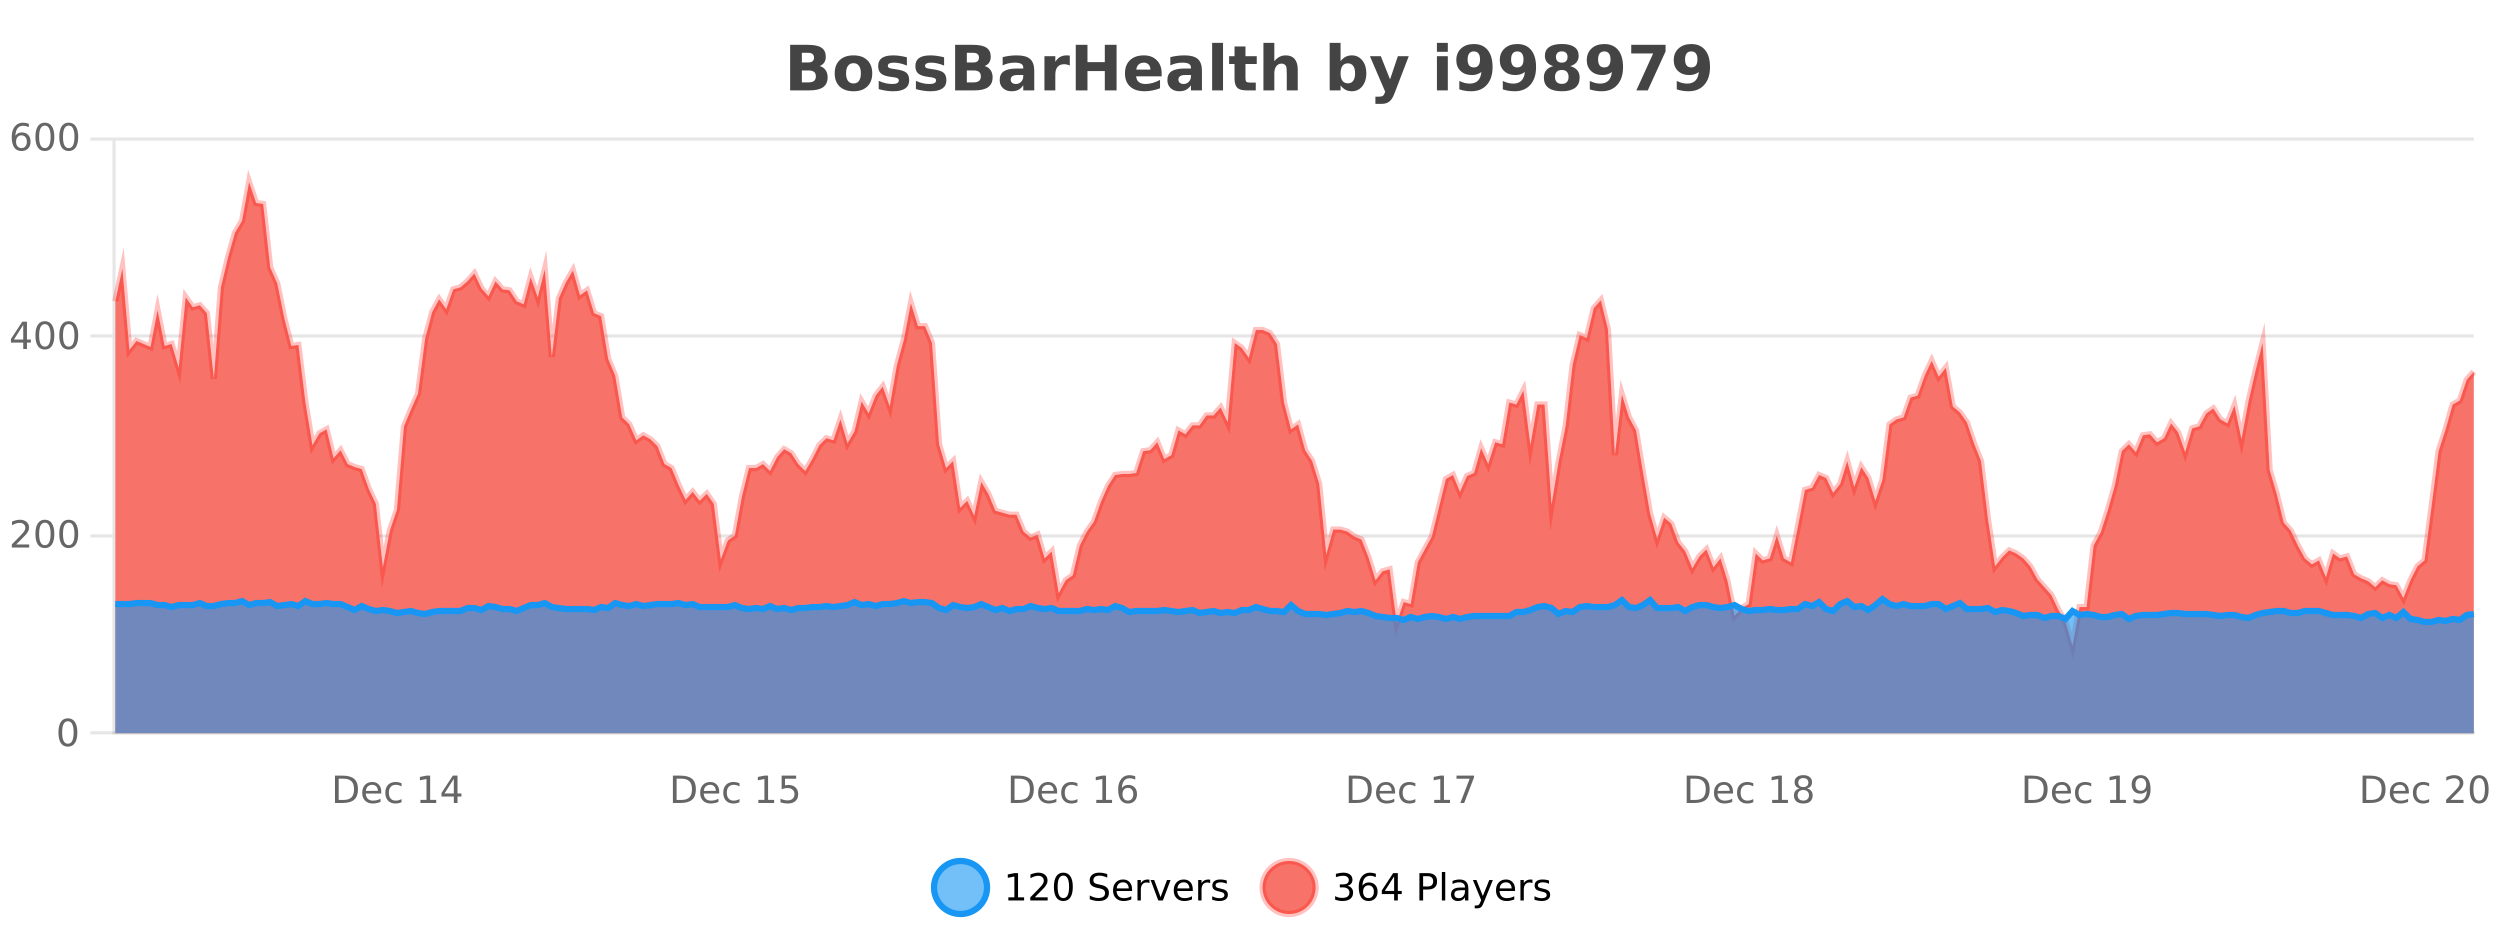 <?xml version="1.0" encoding="UTF-8"?>
<svg xmlns="http://www.w3.org/2000/svg" xmlns:xlink="http://www.w3.org/1999/xlink" width="800pt" height="300pt" viewBox="0 0 800 300" version="1.1">
<defs>
<clipPath id="clip1">
  <path d="M 270 263 L 345 263 L 345 300 L 270 300 Z M 270 263 "/>
</clipPath>
<clipPath id="clip2">
  <path d="M 375 263 L 450 263 L 450 300 L 375 300 Z M 375 263 "/>
</clipPath>
<clipPath id="clip3">
  <path d="M 36.906 58 L 791.617 58 L 791.617 234.602 L 36.906 234.602 Z M 36.906 58 "/>
</clipPath>
<clipPath id="clip4">
  <path d="M 35.906 43 L 792.621 43 L 792.621 235 L 35.906 235 Z M 35.906 43 "/>
</clipPath>
<clipPath id="clip5">
  <path d="M 36.906 191 L 791.617 191 L 791.617 234.602 L 36.906 234.602 Z M 36.906 191 "/>
</clipPath>
<clipPath id="clip6">
  <path d="M 35.906 163 L 792.621 163 L 792.621 228 L 35.906 228 Z M 35.906 163 "/>
</clipPath>
</defs>
<g id="surface2619146">
<rect x="0" y="0" width="800" height="300" style="fill:rgb(100%,100%,100%);fill-opacity:1;stroke:none;"/>
<path style="fill:none;stroke-width:1;stroke-linecap:butt;stroke-linejoin:miter;stroke:rgb(0%,0%,0%);stroke-opacity:0.098;stroke-miterlimit:10;" d="M 37 234.5 L 791.617 234.5 "/>
<path style="fill:none;stroke-width:1;stroke-linecap:butt;stroke-linejoin:miter;stroke:rgb(0%,0%,0%);stroke-opacity:0.098;stroke-miterlimit:10;" d="M 28.906 234.5 L 36 234.5 "/>
<path style="fill:none;stroke-width:1;stroke-linecap:butt;stroke-linejoin:miter;stroke:rgb(0%,0%,0%);stroke-opacity:0.098;stroke-miterlimit:10;" d="M 37 171.5 L 791.617 171.5 "/>
<path style="fill:none;stroke-width:1;stroke-linecap:butt;stroke-linejoin:miter;stroke:rgb(0%,0%,0%);stroke-opacity:0.098;stroke-miterlimit:10;" d="M 28.906 171.5 L 36 171.5 "/>
<path style="fill:none;stroke-width:1;stroke-linecap:butt;stroke-linejoin:miter;stroke:rgb(0%,0%,0%);stroke-opacity:0.098;stroke-miterlimit:10;" d="M 37 107.5 L 791.617 107.5 "/>
<path style="fill:none;stroke-width:1;stroke-linecap:butt;stroke-linejoin:miter;stroke:rgb(0%,0%,0%);stroke-opacity:0.098;stroke-miterlimit:10;" d="M 28.906 107.5 L 36 107.5 "/>
<path style="fill:none;stroke-width:1;stroke-linecap:butt;stroke-linejoin:miter;stroke:rgb(0%,0%,0%);stroke-opacity:0.098;stroke-miterlimit:10;" d="M 37 44.5 L 791.617 44.5 "/>
<path style="fill:none;stroke-width:1;stroke-linecap:butt;stroke-linejoin:miter;stroke:rgb(0%,0%,0%);stroke-opacity:0.098;stroke-miterlimit:10;" d="M 28.906 44.5 L 36 44.5 "/>
<path style=" stroke:none;fill-rule:nonzero;fill:rgb(9.02%,58.824%,95.294%);fill-opacity:0.6;" d="M 315.852 284 C 315.852 288.688 312.055 292.484 307.367 292.484 C 302.684 292.484 298.883 288.688 298.883 284 C 298.883 279.312 302.684 275.516 307.367 275.516 C 312.055 275.516 315.852 279.312 315.852 284 Z M 315.852 284 "/>
<g clip-path="url(#clip1)" clip-rule="nonzero">
<path style="fill:none;stroke-width:2;stroke-linecap:butt;stroke-linejoin:miter;stroke:rgb(9.02%,58.824%,95.294%);stroke-opacity:1;stroke-miterlimit:10;" d="M 315.852 284 C 315.852 288.688 312.055 292.484 307.367 292.484 C 302.684 292.484 298.883 288.688 298.883 284 C 298.883 279.312 302.684 275.516 307.367 275.516 C 312.055 275.516 315.852 279.312 315.852 284 Z M 315.852 284 "/>
</g>
<path style=" stroke:none;fill-rule:nonzero;fill:rgb(0%,0%,0%);fill-opacity:1;" d="M 322.664 287.156 L 324.602 287.156 L 324.602 280.484 L 322.492 280.906 L 322.492 279.828 L 324.586 279.406 L 325.773 279.406 L 325.773 287.156 L 327.711 287.156 L 327.711 288.156 L 322.664 288.156 Z M 331.113 287.156 L 335.254 287.156 L 335.254 288.156 L 329.691 288.156 L 329.691 287.156 C 330.137 286.699 330.746 286.078 331.52 285.297 C 332.301 284.508 332.789 283.996 332.988 283.766 C 333.371 283.352 333.637 282.996 333.785 282.703 C 333.941 282.402 334.02 282.109 334.02 281.828 C 334.02 281.359 333.852 280.98 333.52 280.688 C 333.195 280.398 332.773 280.25 332.254 280.25 C 331.879 280.25 331.48 280.312 331.066 280.438 C 330.66 280.562 330.223 280.762 329.754 281.031 L 329.754 279.828 C 330.23 279.641 330.676 279.5 331.082 279.406 C 331.496 279.305 331.879 279.25 332.223 279.25 C 333.129 279.25 333.852 279.48 334.395 279.938 C 334.934 280.387 335.207 280.992 335.207 281.75 C 335.207 282.105 335.137 282.445 335.004 282.766 C 334.867 283.09 334.621 283.469 334.27 283.906 C 334.164 284.023 333.852 284.352 333.332 284.891 C 332.809 285.434 332.07 286.188 331.113 287.156 Z M 340.266 280.188 C 339.66 280.188 339.203 280.492 338.891 281.094 C 338.586 281.688 338.438 282.59 338.438 283.797 C 338.438 284.996 338.586 285.898 338.891 286.5 C 339.203 287.094 339.66 287.391 340.266 287.391 C 340.879 287.391 341.336 287.094 341.641 286.5 C 341.953 285.898 342.109 284.996 342.109 283.797 C 342.109 282.59 341.953 281.688 341.641 281.094 C 341.336 280.492 340.879 280.188 340.266 280.188 Z M 340.266 279.25 C 341.242 279.25 341.992 279.641 342.516 280.422 C 343.035 281.195 343.297 282.32 343.297 283.797 C 343.297 285.266 343.035 286.391 342.516 287.172 C 341.992 287.945 341.242 288.328 340.266 288.328 C 339.285 288.328 338.535 287.945 338.016 287.172 C 337.504 286.391 337.25 285.266 337.25 283.797 C 337.25 282.32 337.504 281.195 338.016 280.422 C 338.535 279.641 339.285 279.25 340.266 279.25 Z M 354.32 279.688 L 354.32 280.844 C 353.871 280.637 353.445 280.48 353.039 280.375 C 352.641 280.262 352.262 280.203 351.898 280.203 C 351.25 280.203 350.75 280.328 350.398 280.578 C 350.055 280.828 349.883 281.188 349.883 281.656 C 349.883 282.043 349.996 282.336 350.227 282.531 C 350.453 282.73 350.898 282.887 351.555 283 L 352.258 283.156 C 353.141 283.324 353.793 283.621 354.211 284.047 C 354.637 284.465 354.852 285.027 354.852 285.734 C 354.852 286.59 354.562 287.234 353.992 287.672 C 353.43 288.109 352.594 288.328 351.492 288.328 C 351.086 288.328 350.648 288.281 350.18 288.188 C 349.711 288.094 349.227 287.953 348.727 287.766 L 348.727 286.547 C 349.203 286.82 349.672 287.023 350.133 287.156 C 350.602 287.293 351.055 287.359 351.492 287.359 C 352.168 287.359 352.688 287.23 353.055 286.969 C 353.43 286.699 353.617 286.32 353.617 285.828 C 353.617 285.402 353.48 285.07 353.211 284.828 C 352.949 284.578 352.516 284.398 351.914 284.281 L 351.195 284.141 C 350.309 283.965 349.668 283.688 349.273 283.312 C 348.887 282.938 348.695 282.418 348.695 281.75 C 348.695 280.969 348.965 280.359 349.508 279.922 C 350.047 279.477 350.797 279.25 351.758 279.25 C 352.172 279.25 352.59 279.289 353.008 279.359 C 353.434 279.434 353.871 279.543 354.32 279.688 Z M 362.266 284.609 L 362.266 285.125 L 357.297 285.125 C 357.348 285.875 357.57 286.445 357.969 286.828 C 358.375 287.215 358.93 287.406 359.641 287.406 C 360.055 287.406 360.457 287.359 360.844 287.266 C 361.238 287.164 361.629 287.008 362.016 286.797 L 362.016 287.828 C 361.617 287.984 361.219 288.105 360.812 288.188 C 360.406 288.281 359.992 288.328 359.578 288.328 C 358.535 288.328 357.707 288.027 357.094 287.422 C 356.477 286.809 356.172 285.98 356.172 284.938 C 356.172 283.867 356.461 283.016 357.047 282.391 C 357.629 281.758 358.41 281.438 359.391 281.438 C 360.273 281.438 360.973 281.727 361.484 282.297 C 362.004 282.859 362.266 283.633 362.266 284.609 Z M 361.188 284.281 C 361.176 283.699 361.008 283.23 360.688 282.875 C 360.363 282.523 359.938 282.344 359.406 282.344 C 358.801 282.344 358.316 282.516 357.953 282.859 C 357.598 283.203 357.395 283.684 357.344 284.297 Z M 367.836 282.594 C 367.711 282.531 367.574 282.484 367.43 282.453 C 367.293 282.414 367.137 282.391 366.961 282.391 C 366.355 282.391 365.887 282.59 365.555 282.984 C 365.23 283.383 365.07 283.953 365.07 284.703 L 365.07 288.156 L 363.992 288.156 L 363.992 281.594 L 365.07 281.594 L 365.07 282.609 C 365.297 282.215 365.594 281.922 365.961 281.734 C 366.324 281.539 366.766 281.438 367.289 281.438 C 367.359 281.438 367.438 281.445 367.523 281.453 C 367.617 281.465 367.715 281.48 367.82 281.5 Z M 368.195 281.594 L 369.336 281.594 L 371.383 287.094 L 373.445 281.594 L 374.586 281.594 L 372.117 288.156 L 370.648 288.156 Z M 381.688 284.609 L 381.688 285.125 L 376.719 285.125 C 376.77 285.875 376.992 286.445 377.391 286.828 C 377.797 287.215 378.352 287.406 379.062 287.406 C 379.477 287.406 379.879 287.359 380.266 287.266 C 380.66 287.164 381.051 287.008 381.438 286.797 L 381.438 287.828 C 381.039 287.984 380.641 288.105 380.234 288.188 C 379.828 288.281 379.414 288.328 379 288.328 C 377.957 288.328 377.129 288.027 376.516 287.422 C 375.898 286.809 375.594 285.98 375.594 284.938 C 375.594 283.867 375.883 283.016 376.469 282.391 C 377.051 281.758 377.832 281.438 378.812 281.438 C 379.695 281.438 380.395 281.727 380.906 282.297 C 381.426 282.859 381.688 283.633 381.688 284.609 Z M 380.609 284.281 C 380.598 283.699 380.43 283.23 380.109 282.875 C 379.785 282.523 379.359 282.344 378.828 282.344 C 378.223 282.344 377.738 282.516 377.375 282.859 C 377.02 283.203 376.816 283.684 376.766 284.297 Z M 387.258 282.594 C 387.133 282.531 386.996 282.484 386.852 282.453 C 386.715 282.414 386.559 282.391 386.383 282.391 C 385.777 282.391 385.309 282.59 384.977 282.984 C 384.652 283.383 384.492 283.953 384.492 284.703 L 384.492 288.156 L 383.414 288.156 L 383.414 281.594 L 384.492 281.594 L 384.492 282.609 C 384.719 282.215 385.016 281.922 385.383 281.734 C 385.746 281.539 386.188 281.438 386.711 281.438 C 386.781 281.438 386.859 281.445 386.945 281.453 C 387.039 281.465 387.137 281.48 387.242 281.5 Z M 392.562 281.781 L 392.562 282.812 C 392.258 282.656 391.941 282.543 391.609 282.469 C 391.285 282.387 390.945 282.344 390.594 282.344 C 390.062 282.344 389.66 282.43 389.391 282.594 C 389.117 282.75 388.984 282.996 388.984 283.328 C 388.984 283.578 389.078 283.777 389.266 283.922 C 389.461 284.059 389.852 284.188 390.438 284.312 L 390.797 284.406 C 391.566 284.562 392.113 284.793 392.438 285.094 C 392.758 285.398 392.922 285.812 392.922 286.344 C 392.922 286.961 392.676 287.445 392.188 287.797 C 391.707 288.152 391.047 288.328 390.203 288.328 C 389.848 288.328 389.477 288.289 389.094 288.219 C 388.719 288.156 388.32 288.059 387.906 287.922 L 387.906 286.797 C 388.301 287.008 388.691 287.164 389.078 287.266 C 389.461 287.371 389.848 287.422 390.234 287.422 C 390.734 287.422 391.117 287.34 391.391 287.172 C 391.672 286.996 391.812 286.746 391.812 286.422 C 391.812 286.133 391.711 285.906 391.516 285.75 C 391.316 285.594 390.883 285.445 390.219 285.297 L 389.844 285.219 C 389.176 285.074 388.691 284.855 388.391 284.562 C 388.098 284.273 387.953 283.875 387.953 283.375 C 387.953 282.75 388.172 282.273 388.609 281.938 C 389.047 281.605 389.664 281.438 390.469 281.438 C 390.863 281.438 391.238 281.469 391.594 281.531 C 391.945 281.586 392.27 281.668 392.562 281.781 Z M 317.367 277.016 "/>
<path style=" stroke:none;fill-rule:nonzero;fill:rgb(96.863%,44.706%,40.784%);fill-opacity:1;" d="M 420.988 284 C 420.988 288.688 417.191 292.484 412.504 292.484 C 407.82 292.484 404.02 288.688 404.02 284 C 404.02 279.312 407.82 275.516 412.504 275.516 C 417.191 275.516 420.988 279.312 420.988 284 Z M 420.988 284 "/>
<g clip-path="url(#clip2)" clip-rule="nonzero">
<path style="fill:none;stroke-width:2;stroke-linecap:butt;stroke-linejoin:miter;stroke:rgb(100%,4.706%,0%);stroke-opacity:0.247;stroke-miterlimit:10;" d="M 420.988 284 C 420.988 288.688 417.191 292.484 412.504 292.484 C 407.82 292.484 404.02 288.688 404.02 284 C 404.02 279.312 407.82 275.516 412.504 275.516 C 417.191 275.516 420.988 279.312 420.988 284 Z M 420.988 284 "/>
</g>
<path style=" stroke:none;fill-rule:nonzero;fill:rgb(0%,0%,0%);fill-opacity:1;" d="M 431.195 283.438 C 431.758 283.562 432.195 283.82 432.508 284.203 C 432.828 284.578 432.992 285.047 432.992 285.609 C 432.992 286.477 432.695 287.148 432.102 287.625 C 431.508 288.094 430.664 288.328 429.57 288.328 C 429.203 288.328 428.824 288.289 428.43 288.219 C 428.043 288.148 427.648 288.039 427.242 287.891 L 427.242 286.75 C 427.562 286.938 427.918 287.086 428.305 287.188 C 428.699 287.281 429.109 287.328 429.539 287.328 C 430.277 287.328 430.84 287.184 431.227 286.891 C 431.621 286.602 431.82 286.172 431.82 285.609 C 431.82 285.102 431.637 284.699 431.273 284.406 C 430.906 284.117 430.406 283.969 429.773 283.969 L 428.742 283.969 L 428.742 283 L 429.82 283 C 430.391 283 430.836 282.887 431.148 282.656 C 431.461 282.418 431.617 282.078 431.617 281.641 C 431.617 281.195 431.453 280.852 431.133 280.609 C 430.82 280.371 430.367 280.25 429.773 280.25 C 429.438 280.25 429.086 280.289 428.711 280.359 C 428.344 280.422 427.938 280.527 427.492 280.672 L 427.492 279.625 C 427.949 279.5 428.371 279.406 428.758 279.344 C 429.152 279.281 429.523 279.25 429.867 279.25 C 430.773 279.25 431.484 279.453 432.008 279.859 C 432.527 280.266 432.789 280.82 432.789 281.516 C 432.789 282.008 432.648 282.418 432.367 282.75 C 432.094 283.086 431.703 283.312 431.195 283.438 Z M 437.922 283.312 C 437.391 283.312 436.969 283.496 436.656 283.859 C 436.344 284.227 436.188 284.719 436.188 285.344 C 436.188 285.98 436.344 286.48 436.656 286.844 C 436.969 287.211 437.391 287.391 437.922 287.391 C 438.453 287.391 438.867 287.211 439.172 286.844 C 439.484 286.48 439.641 285.98 439.641 285.344 C 439.641 284.719 439.484 284.227 439.172 283.859 C 438.867 283.496 438.453 283.312 437.922 283.312 Z M 440.266 279.594 L 440.266 280.672 C 439.961 280.539 439.66 280.434 439.359 280.359 C 439.055 280.289 438.758 280.25 438.469 280.25 C 437.688 280.25 437.086 280.516 436.672 281.047 C 436.266 281.57 436.031 282.359 435.969 283.422 C 436.195 283.09 436.484 282.836 436.828 282.656 C 437.18 282.469 437.566 282.375 437.984 282.375 C 438.859 282.375 439.551 282.641 440.062 283.172 C 440.57 283.703 440.828 284.43 440.828 285.344 C 440.828 286.25 440.562 286.977 440.031 287.516 C 439.5 288.059 438.797 288.328 437.922 288.328 C 436.898 288.328 436.125 287.945 435.594 287.172 C 435.062 286.391 434.797 285.266 434.797 283.797 C 434.797 282.414 435.125 281.309 435.781 280.484 C 436.438 279.664 437.316 279.25 438.422 279.25 C 438.711 279.25 439.008 279.281 439.312 279.344 C 439.613 279.398 439.93 279.48 440.266 279.594 Z M 446.117 280.438 L 443.133 285.109 L 446.117 285.109 Z M 445.805 279.406 L 447.305 279.406 L 447.305 285.109 L 448.555 285.109 L 448.555 286.094 L 447.305 286.094 L 447.305 288.156 L 446.117 288.156 L 446.117 286.094 L 442.18 286.094 L 442.18 284.953 Z M 455.398 280.375 L 455.398 283.672 L 456.883 283.672 C 457.434 283.672 457.859 283.531 458.164 283.25 C 458.465 282.961 458.617 282.547 458.617 282.016 C 458.617 281.496 458.465 281.094 458.164 280.812 C 457.859 280.523 457.434 280.375 456.883 280.375 Z M 454.211 279.406 L 456.883 279.406 C 457.871 279.406 458.617 279.633 459.117 280.078 C 459.617 280.516 459.867 281.164 459.867 282.016 C 459.867 282.883 459.617 283.539 459.117 283.984 C 458.617 284.422 457.871 284.641 456.883 284.641 L 455.398 284.641 L 455.398 288.156 L 454.211 288.156 Z M 461.398 279.031 L 462.477 279.031 L 462.477 288.156 L 461.398 288.156 Z M 467.719 284.859 C 466.852 284.859 466.25 284.961 465.906 285.156 C 465.57 285.355 465.406 285.695 465.406 286.172 C 465.406 286.559 465.531 286.867 465.781 287.094 C 466.039 287.312 466.383 287.422 466.812 287.422 C 467.414 287.422 467.895 287.215 468.25 286.797 C 468.613 286.371 468.797 285.805 468.797 285.094 L 468.797 284.859 Z M 469.875 284.406 L 469.875 288.156 L 468.797 288.156 L 468.797 287.156 C 468.547 287.555 468.238 287.852 467.875 288.047 C 467.508 288.234 467.062 288.328 466.531 288.328 C 465.852 288.328 465.316 288.141 464.922 287.766 C 464.523 287.383 464.328 286.875 464.328 286.25 C 464.328 285.512 464.57 284.953 465.062 284.578 C 465.562 284.203 466.301 284.016 467.281 284.016 L 468.797 284.016 L 468.797 283.906 C 468.797 283.406 468.629 283.023 468.297 282.75 C 467.973 282.48 467.52 282.344 466.938 282.344 C 466.562 282.344 466.191 282.391 465.828 282.484 C 465.473 282.578 465.133 282.715 464.812 282.891 L 464.812 281.891 C 465.207 281.734 465.586 281.621 465.953 281.547 C 466.328 281.477 466.691 281.438 467.047 281.438 C 467.992 281.438 468.703 281.684 469.172 282.172 C 469.641 282.664 469.875 283.406 469.875 284.406 Z M 474.82 288.766 C 474.516 289.547 474.219 290.055 473.93 290.297 C 473.637 290.535 473.25 290.656 472.773 290.656 L 471.914 290.656 L 471.914 289.75 L 472.539 289.75 C 472.84 289.75 473.07 289.676 473.227 289.531 C 473.391 289.395 473.574 289.066 473.773 288.547 L 473.977 288.047 L 471.32 281.594 L 472.461 281.594 L 474.508 286.719 L 476.57 281.594 L 477.711 281.594 Z M 484.812 284.609 L 484.812 285.125 L 479.844 285.125 C 479.895 285.875 480.117 286.445 480.516 286.828 C 480.922 287.215 481.477 287.406 482.188 287.406 C 482.602 287.406 483.004 287.359 483.391 287.266 C 483.785 287.164 484.176 287.008 484.562 286.797 L 484.562 287.828 C 484.164 287.984 483.766 288.105 483.359 288.188 C 482.953 288.281 482.539 288.328 482.125 288.328 C 481.082 288.328 480.254 288.027 479.641 287.422 C 479.023 286.809 478.719 285.98 478.719 284.938 C 478.719 283.867 479.008 283.016 479.594 282.391 C 480.176 281.758 480.957 281.438 481.938 281.438 C 482.82 281.438 483.52 281.727 484.031 282.297 C 484.551 282.859 484.812 283.633 484.812 284.609 Z M 483.734 284.281 C 483.723 283.699 483.555 283.23 483.234 282.875 C 482.91 282.523 482.484 282.344 481.953 282.344 C 481.348 282.344 480.863 282.516 480.5 282.859 C 480.145 283.203 479.941 283.684 479.891 284.297 Z M 490.383 282.594 C 490.258 282.531 490.121 282.484 489.977 282.453 C 489.84 282.414 489.684 282.391 489.508 282.391 C 488.902 282.391 488.434 282.59 488.102 282.984 C 487.777 283.383 487.617 283.953 487.617 284.703 L 487.617 288.156 L 486.539 288.156 L 486.539 281.594 L 487.617 281.594 L 487.617 282.609 C 487.844 282.215 488.141 281.922 488.508 281.734 C 488.871 281.539 489.312 281.438 489.836 281.438 C 489.906 281.438 489.984 281.445 490.07 281.453 C 490.164 281.465 490.262 281.48 490.367 281.5 Z M 495.691 281.781 L 495.691 282.812 C 495.387 282.656 495.07 282.543 494.738 282.469 C 494.414 282.387 494.074 282.344 493.723 282.344 C 493.191 282.344 492.789 282.43 492.52 282.594 C 492.246 282.75 492.113 282.996 492.113 283.328 C 492.113 283.578 492.207 283.777 492.395 283.922 C 492.59 284.059 492.98 284.188 493.566 284.312 L 493.926 284.406 C 494.695 284.562 495.242 284.793 495.566 285.094 C 495.887 285.398 496.051 285.812 496.051 286.344 C 496.051 286.961 495.805 287.445 495.316 287.797 C 494.836 288.152 494.176 288.328 493.332 288.328 C 492.977 288.328 492.605 288.289 492.223 288.219 C 491.848 288.156 491.449 288.059 491.035 287.922 L 491.035 286.797 C 491.43 287.008 491.82 287.164 492.207 287.266 C 492.59 287.371 492.977 287.422 493.363 287.422 C 493.863 287.422 494.246 287.34 494.52 287.172 C 494.801 286.996 494.941 286.746 494.941 286.422 C 494.941 286.133 494.84 285.906 494.645 285.75 C 494.445 285.594 494.012 285.445 493.348 285.297 L 492.973 285.219 C 492.305 285.074 491.82 284.855 491.52 284.562 C 491.227 284.273 491.082 283.875 491.082 283.375 C 491.082 282.75 491.301 282.273 491.738 281.938 C 492.176 281.605 492.793 281.438 493.598 281.438 C 493.992 281.438 494.367 281.469 494.723 281.531 C 495.074 281.586 495.398 281.668 495.691 281.781 Z M 422.504 277.016 "/>
<path style=" stroke:none;fill-rule:nonzero;fill:rgb(26.667%,26.667%,26.667%);fill-opacity:1;" d="M 258.672 19.984 C 259.266 19.984 259.711 19.855 260.016 19.594 C 260.328 19.336 260.484 18.949 260.484 18.438 C 260.484 17.938 260.328 17.559 260.016 17.297 C 259.711 17.039 259.266 16.906 258.672 16.906 L 256.594 16.906 L 256.594 19.984 Z M 258.797 26.359 C 259.555 26.359 260.125 26.203 260.5 25.891 C 260.883 25.57 261.078 25.086 261.078 24.438 C 261.078 23.805 260.891 23.328 260.516 23.016 C 260.141 22.703 259.566 22.547 258.797 22.547 L 256.594 22.547 L 256.594 26.359 Z M 262.297 21.125 C 263.109 21.355 263.734 21.789 264.172 22.422 C 264.617 23.047 264.844 23.82 264.844 24.734 C 264.844 26.141 264.363 27.195 263.406 27.891 C 262.457 28.578 261.016 28.922 259.078 28.922 L 252.844 28.922 L 252.844 14.344 L 258.484 14.344 C 260.504 14.344 261.969 14.652 262.875 15.266 C 263.789 15.871 264.25 16.852 264.25 18.203 C 264.25 18.914 264.082 19.516 263.75 20.016 C 263.414 20.508 262.93 20.875 262.297 21.125 Z M 273.133 20.219 C 272.352 20.219 271.758 20.5 271.352 21.062 C 270.945 21.617 270.742 22.418 270.742 23.469 C 270.742 24.512 270.945 25.312 271.352 25.875 C 271.758 26.43 272.352 26.703 273.133 26.703 C 273.891 26.703 274.469 26.43 274.867 25.875 C 275.273 25.312 275.477 24.512 275.477 23.469 C 275.477 22.418 275.273 21.617 274.867 21.062 C 274.469 20.5 273.891 20.219 273.133 20.219 Z M 273.133 17.719 C 275.008 17.719 276.469 18.23 277.523 19.25 C 278.586 20.262 279.117 21.668 279.117 23.469 C 279.117 25.262 278.586 26.668 277.523 27.688 C 276.469 28.699 275.008 29.203 273.133 29.203 C 271.234 29.203 269.758 28.699 268.695 27.688 C 267.633 26.668 267.102 25.262 267.102 23.469 C 267.102 21.668 267.633 20.262 268.695 19.25 C 269.758 18.23 271.234 17.719 273.133 17.719 Z M 290.203 18.328 L 290.203 20.984 C 289.461 20.672 288.742 20.438 288.047 20.281 C 287.348 20.125 286.688 20.047 286.062 20.047 C 285.406 20.047 284.914 20.133 284.594 20.297 C 284.27 20.465 284.109 20.719 284.109 21.062 C 284.109 21.344 284.227 21.559 284.469 21.703 C 284.719 21.852 285.156 21.961 285.781 22.031 L 286.406 22.125 C 288.195 22.355 289.398 22.73 290.016 23.25 C 290.629 23.773 290.938 24.59 290.938 25.703 C 290.938 26.871 290.504 27.746 289.641 28.328 C 288.785 28.914 287.508 29.203 285.812 29.203 C 285.082 29.203 284.332 29.145 283.562 29.031 C 282.789 28.918 282 28.746 281.188 28.516 L 281.188 25.859 C 281.883 26.203 282.598 26.461 283.328 26.625 C 284.055 26.793 284.801 26.875 285.562 26.875 C 286.25 26.875 286.766 26.781 287.109 26.594 C 287.453 26.406 287.625 26.125 287.625 25.75 C 287.625 25.438 287.504 25.211 287.266 25.062 C 287.023 24.906 286.551 24.789 285.844 24.703 L 285.234 24.625 C 283.672 24.43 282.578 24.07 281.953 23.547 C 281.328 23.016 281.016 22.215 281.016 21.141 C 281.016 19.984 281.41 19.125 282.203 18.562 C 283.004 18 284.223 17.719 285.859 17.719 C 286.504 17.719 287.18 17.773 287.891 17.875 C 288.598 17.969 289.367 18.121 290.203 18.328 Z M 302.109 18.328 L 302.109 20.984 C 301.367 20.672 300.648 20.438 299.953 20.281 C 299.254 20.125 298.594 20.047 297.969 20.047 C 297.312 20.047 296.82 20.133 296.5 20.297 C 296.176 20.465 296.016 20.719 296.016 21.062 C 296.016 21.344 296.133 21.559 296.375 21.703 C 296.625 21.852 297.062 21.961 297.688 22.031 L 298.312 22.125 C 300.102 22.355 301.305 22.73 301.922 23.25 C 302.535 23.773 302.844 24.59 302.844 25.703 C 302.844 26.871 302.41 27.746 301.547 28.328 C 300.691 28.914 299.414 29.203 297.719 29.203 C 296.988 29.203 296.238 29.145 295.469 29.031 C 294.695 28.918 293.906 28.746 293.094 28.516 L 293.094 25.859 C 293.789 26.203 294.504 26.461 295.234 26.625 C 295.961 26.793 296.707 26.875 297.469 26.875 C 298.156 26.875 298.672 26.781 299.016 26.594 C 299.359 26.406 299.531 26.125 299.531 25.75 C 299.531 25.438 299.41 25.211 299.172 25.062 C 298.93 24.906 298.457 24.789 297.75 24.703 L 297.141 24.625 C 295.578 24.43 294.484 24.07 293.859 23.547 C 293.234 23.016 292.922 22.215 292.922 21.141 C 292.922 19.984 293.316 19.125 294.109 18.562 C 294.91 18 296.129 17.719 297.766 17.719 C 298.41 17.719 299.086 17.773 299.797 17.875 C 300.504 17.969 301.273 18.121 302.109 18.328 Z M 311.465 19.984 C 312.059 19.984 312.504 19.855 312.809 19.594 C 313.121 19.336 313.277 18.949 313.277 18.438 C 313.277 17.938 313.121 17.559 312.809 17.297 C 312.504 17.039 312.059 16.906 311.465 16.906 L 309.387 16.906 L 309.387 19.984 Z M 311.59 26.359 C 312.348 26.359 312.918 26.203 313.293 25.891 C 313.676 25.57 313.871 25.086 313.871 24.438 C 313.871 23.805 313.684 23.328 313.309 23.016 C 312.934 22.703 312.359 22.547 311.59 22.547 L 309.387 22.547 L 309.387 26.359 Z M 315.09 21.125 C 315.902 21.355 316.527 21.789 316.965 22.422 C 317.41 23.047 317.637 23.82 317.637 24.734 C 317.637 26.141 317.156 27.195 316.199 27.891 C 315.25 28.578 313.809 28.922 311.871 28.922 L 305.637 28.922 L 305.637 14.344 L 311.277 14.344 C 313.297 14.344 314.762 14.652 315.668 15.266 C 316.582 15.871 317.043 16.852 317.043 18.203 C 317.043 18.914 316.875 19.516 316.543 20.016 C 316.207 20.508 315.723 20.875 315.09 21.125 Z M 325.617 24 C 324.887 24 324.34 24.125 323.977 24.375 C 323.609 24.617 323.43 24.98 323.43 25.469 C 323.43 25.906 323.574 26.25 323.867 26.5 C 324.168 26.75 324.578 26.875 325.102 26.875 C 325.758 26.875 326.309 26.641 326.758 26.172 C 327.215 25.703 327.445 25.117 327.445 24.406 L 327.445 24 Z M 330.961 22.688 L 330.961 28.922 L 327.445 28.922 L 327.445 27.297 C 326.977 27.965 326.445 28.449 325.852 28.75 C 325.266 29.051 324.555 29.203 323.711 29.203 C 322.586 29.203 321.668 28.875 320.961 28.219 C 320.25 27.555 319.898 26.695 319.898 25.641 C 319.898 24.359 320.336 23.422 321.211 22.828 C 322.094 22.227 323.484 21.922 325.383 21.922 L 327.445 21.922 L 327.445 21.641 C 327.445 21.09 327.227 20.688 326.789 20.438 C 326.352 20.18 325.668 20.047 324.742 20.047 C 323.992 20.047 323.293 20.125 322.648 20.281 C 322 20.43 321.402 20.648 320.852 20.938 L 320.852 18.281 C 321.602 18.094 322.352 17.953 323.102 17.859 C 323.859 17.766 324.621 17.719 325.383 17.719 C 327.352 17.719 328.773 18.109 329.648 18.891 C 330.523 19.664 330.961 20.93 330.961 22.688 Z M 342.344 20.969 C 342.031 20.824 341.723 20.719 341.422 20.656 C 341.117 20.586 340.816 20.547 340.516 20.547 C 339.609 20.547 338.91 20.836 338.422 21.406 C 337.941 21.98 337.703 22.805 337.703 23.875 L 337.703 28.922 L 334.219 28.922 L 334.219 17.984 L 337.703 17.984 L 337.703 19.781 C 338.148 19.062 338.664 18.543 339.25 18.219 C 339.832 17.887 340.531 17.719 341.344 17.719 C 341.469 17.719 341.598 17.727 341.734 17.734 C 341.867 17.746 342.066 17.766 342.328 17.797 Z M 344.242 14.344 L 347.992 14.344 L 347.992 19.891 L 353.539 19.891 L 353.539 14.344 L 357.305 14.344 L 357.305 28.922 L 353.539 28.922 L 353.539 22.734 L 347.992 22.734 L 347.992 28.922 L 344.242 28.922 Z M 371.727 23.422 L 371.727 24.422 L 363.555 24.422 C 363.637 25.246 363.934 25.859 364.445 26.266 C 364.953 26.672 365.664 26.875 366.57 26.875 C 367.309 26.875 368.062 26.766 368.836 26.547 C 369.605 26.328 370.398 26 371.211 25.562 L 371.211 28.25 C 370.387 28.562 369.559 28.797 368.727 28.953 C 367.902 29.117 367.078 29.203 366.258 29.203 C 364.277 29.203 362.734 28.703 361.633 27.703 C 360.539 26.695 359.992 25.281 359.992 23.469 C 359.992 21.68 360.527 20.273 361.602 19.25 C 362.684 18.23 364.168 17.719 366.055 17.719 C 367.773 17.719 369.148 18.242 370.18 19.281 C 371.211 20.312 371.727 21.695 371.727 23.422 Z M 368.133 22.266 C 368.133 21.602 367.938 21.062 367.555 20.656 C 367.168 20.25 366.664 20.047 366.039 20.047 C 365.359 20.047 364.809 20.242 364.383 20.625 C 363.965 21 363.703 21.547 363.602 22.266 Z M 379.277 24 C 378.547 24 378 24.125 377.637 24.375 C 377.27 24.617 377.09 24.98 377.09 25.469 C 377.09 25.906 377.234 26.25 377.527 26.5 C 377.828 26.75 378.238 26.875 378.762 26.875 C 379.418 26.875 379.969 26.641 380.418 26.172 C 380.875 25.703 381.105 25.117 381.105 24.406 L 381.105 24 Z M 384.621 22.688 L 384.621 28.922 L 381.105 28.922 L 381.105 27.297 C 380.637 27.965 380.105 28.449 379.512 28.75 C 378.926 29.051 378.215 29.203 377.371 29.203 C 376.246 29.203 375.328 28.875 374.621 28.219 C 373.91 27.555 373.559 26.695 373.559 25.641 C 373.559 24.359 373.996 23.422 374.871 22.828 C 375.754 22.227 377.145 21.922 379.043 21.922 L 381.105 21.922 L 381.105 21.641 C 381.105 21.09 380.887 20.688 380.449 20.438 C 380.012 20.18 379.328 20.047 378.402 20.047 C 377.652 20.047 376.953 20.125 376.309 20.281 C 375.66 20.43 375.062 20.648 374.512 20.938 L 374.512 18.281 C 375.262 18.094 376.012 17.953 376.762 17.859 C 377.52 17.766 378.281 17.719 379.043 17.719 C 381.012 17.719 382.434 18.109 383.309 18.891 C 384.184 19.664 384.621 20.93 384.621 22.688 Z M 387.883 13.719 L 391.367 13.719 L 391.367 28.922 L 387.883 28.922 Z M 398.551 14.875 L 398.551 17.984 L 402.16 17.984 L 402.16 20.484 L 398.551 20.484 L 398.551 25.125 C 398.551 25.637 398.648 25.98 398.848 26.156 C 399.055 26.336 399.457 26.422 400.051 26.422 L 401.848 26.422 L 401.848 28.922 L 398.848 28.922 C 397.473 28.922 396.492 28.637 395.91 28.062 C 395.336 27.48 395.051 26.5 395.051 25.125 L 395.051 20.484 L 393.316 20.484 L 393.316 17.984 L 395.051 17.984 L 395.051 14.875 Z M 415.281 22.266 L 415.281 28.922 L 411.766 28.922 L 411.766 23.844 C 411.766 22.887 411.742 22.23 411.703 21.875 C 411.66 21.512 411.586 21.246 411.484 21.078 C 411.348 20.852 411.16 20.672 410.922 20.547 C 410.691 20.422 410.426 20.359 410.125 20.359 C 409.395 20.359 408.82 20.641 408.406 21.203 C 407.988 21.766 407.781 22.547 407.781 23.547 L 407.781 28.922 L 404.297 28.922 L 404.297 13.719 L 407.781 13.719 L 407.781 19.578 C 408.312 18.945 408.875 18.477 409.469 18.172 C 410.062 17.871 410.711 17.719 411.422 17.719 C 412.691 17.719 413.648 18.109 414.297 18.891 C 414.953 19.664 415.281 20.789 415.281 22.266 Z M 431.312 26.672 C 432.062 26.672 432.633 26.402 433.031 25.859 C 433.426 25.309 433.625 24.512 433.625 23.469 C 433.625 22.43 433.426 21.637 433.031 21.094 C 432.633 20.543 432.062 20.266 431.312 20.266 C 430.562 20.266 429.984 20.543 429.578 21.094 C 429.18 21.637 428.984 22.43 428.984 23.469 C 428.984 24.5 429.18 25.293 429.578 25.844 C 429.984 26.398 430.562 26.672 431.312 26.672 Z M 428.984 19.578 C 429.473 18.945 430.008 18.477 430.594 18.172 C 431.176 17.871 431.848 17.719 432.609 17.719 C 433.961 17.719 435.07 18.258 435.938 19.328 C 436.801 20.402 437.234 21.781 437.234 23.469 C 437.234 25.148 436.801 26.523 435.938 27.594 C 435.07 28.668 433.961 29.203 432.609 29.203 C 431.848 29.203 431.176 29.051 430.594 28.75 C 430.008 28.449 429.473 27.98 428.984 27.344 L 428.984 28.922 L 425.5 28.922 L 425.5 13.719 L 428.984 13.719 Z M 438.379 17.984 L 441.863 17.984 L 444.816 25.406 L 447.316 17.984 L 450.801 17.984 L 446.207 29.953 C 445.746 31.172 445.207 32.02 444.582 32.5 C 443.965 32.988 443.16 33.234 442.16 33.234 L 440.129 33.234 L 440.129 30.938 L 441.223 30.938 C 441.816 30.938 442.246 30.844 442.52 30.656 C 442.789 30.469 442.996 30.129 443.145 29.641 L 443.254 29.344 Z M 459.816 17.984 L 463.301 17.984 L 463.301 28.922 L 459.816 28.922 Z M 459.816 13.719 L 463.301 13.719 L 463.301 16.578 L 459.816 16.578 Z M 466.984 28.594 L 466.984 25.906 C 467.586 26.188 468.16 26.402 468.703 26.547 C 469.254 26.684 469.797 26.75 470.328 26.75 C 471.441 26.75 472.312 26.438 472.938 25.812 C 473.562 25.188 473.93 24.266 474.047 23.047 C 473.609 23.371 473.133 23.617 472.625 23.781 C 472.125 23.938 471.582 24.016 471 24.016 C 469.508 24.016 468.305 23.586 467.391 22.719 C 466.473 21.844 466.016 20.699 466.016 19.281 C 466.016 17.711 466.523 16.453 467.547 15.516 C 468.566 14.57 469.93 14.094 471.641 14.094 C 473.547 14.094 475.02 14.734 476.062 16.016 C 477.102 17.297 477.625 19.109 477.625 21.453 C 477.625 23.871 477.016 25.766 475.797 27.141 C 474.578 28.516 472.906 29.203 470.781 29.203 C 470.102 29.203 469.453 29.148 468.828 29.047 C 468.203 28.953 467.586 28.805 466.984 28.594 Z M 471.625 21.578 C 472.281 21.578 472.773 21.367 473.109 20.938 C 473.441 20.512 473.609 19.871 473.609 19.016 C 473.609 18.172 473.441 17.539 473.109 17.109 C 472.773 16.672 472.281 16.453 471.625 16.453 C 470.969 16.453 470.473 16.672 470.141 17.109 C 469.805 17.539 469.641 18.172 469.641 19.016 C 469.641 19.871 469.805 20.512 470.141 20.938 C 470.473 21.367 470.969 21.578 471.625 21.578 Z M 480.898 28.594 L 480.898 25.906 C 481.5 26.188 482.074 26.402 482.617 26.547 C 483.168 26.684 483.711 26.75 484.242 26.75 C 485.355 26.75 486.227 26.438 486.852 25.812 C 487.477 25.188 487.844 24.266 487.961 23.047 C 487.523 23.371 487.047 23.617 486.539 23.781 C 486.039 23.938 485.496 24.016 484.914 24.016 C 483.422 24.016 482.219 23.586 481.305 22.719 C 480.387 21.844 479.93 20.699 479.93 19.281 C 479.93 17.711 480.438 16.453 481.461 15.516 C 482.48 14.57 483.844 14.094 485.555 14.094 C 487.461 14.094 488.934 14.734 489.977 16.016 C 491.016 17.297 491.539 19.109 491.539 21.453 C 491.539 23.871 490.93 25.766 489.711 27.141 C 488.492 28.516 486.82 29.203 484.695 29.203 C 484.016 29.203 483.367 29.148 482.742 29.047 C 482.117 28.953 481.5 28.805 480.898 28.594 Z M 485.539 21.578 C 486.195 21.578 486.688 21.367 487.023 20.938 C 487.355 20.512 487.523 19.871 487.523 19.016 C 487.523 18.172 487.355 17.539 487.023 17.109 C 486.688 16.672 486.195 16.453 485.539 16.453 C 484.883 16.453 484.387 16.672 484.055 17.109 C 483.719 17.539 483.555 18.172 483.555 19.016 C 483.555 19.871 483.719 20.512 484.055 20.938 C 484.387 21.367 484.883 21.578 485.539 21.578 Z M 499.785 22.391 C 499.074 22.391 498.535 22.586 498.16 22.969 C 497.785 23.355 497.598 23.906 497.598 24.625 C 497.598 25.344 497.785 25.898 498.16 26.281 C 498.535 26.656 499.074 26.844 499.785 26.844 C 500.48 26.844 501.012 26.656 501.379 26.281 C 501.754 25.898 501.941 25.344 501.941 24.625 C 501.941 23.906 501.754 23.355 501.379 22.969 C 501.012 22.586 500.48 22.391 499.785 22.391 Z M 497.035 21.156 C 496.148 20.887 495.48 20.477 495.035 19.922 C 494.586 19.371 494.363 18.684 494.363 17.859 C 494.363 16.633 494.82 15.695 495.738 15.047 C 496.652 14.402 498.004 14.078 499.785 14.078 C 501.543 14.078 502.883 14.402 503.801 15.047 C 504.715 15.684 505.176 16.621 505.176 17.859 C 505.176 18.684 504.945 19.371 504.488 19.922 C 504.039 20.477 503.371 20.887 502.488 21.156 C 503.477 21.43 504.223 21.871 504.723 22.484 C 505.23 23.102 505.488 23.875 505.488 24.812 C 505.488 26.262 505.008 27.355 504.051 28.094 C 503.09 28.836 501.668 29.203 499.785 29.203 C 497.887 29.203 496.457 28.836 495.488 28.094 C 494.52 27.355 494.035 26.262 494.035 24.812 C 494.035 23.875 494.285 23.102 494.785 22.484 C 495.293 21.871 496.043 21.43 497.035 21.156 Z M 497.91 18.234 C 497.91 18.82 498.07 19.266 498.395 19.578 C 498.715 19.891 499.18 20.047 499.785 20.047 C 500.367 20.047 500.816 19.891 501.129 19.578 C 501.449 19.266 501.613 18.82 501.613 18.234 C 501.613 17.664 501.449 17.219 501.129 16.906 C 500.816 16.594 500.367 16.438 499.785 16.438 C 499.18 16.438 498.715 16.594 498.395 16.906 C 498.07 17.219 497.91 17.664 497.91 18.234 Z M 508.734 28.594 L 508.734 25.906 C 509.336 26.188 509.91 26.402 510.453 26.547 C 511.004 26.684 511.547 26.75 512.078 26.75 C 513.191 26.75 514.062 26.438 514.688 25.812 C 515.312 25.188 515.68 24.266 515.797 23.047 C 515.359 23.371 514.883 23.617 514.375 23.781 C 513.875 23.938 513.332 24.016 512.75 24.016 C 511.258 24.016 510.055 23.586 509.141 22.719 C 508.223 21.844 507.766 20.699 507.766 19.281 C 507.766 17.711 508.273 16.453 509.297 15.516 C 510.316 14.57 511.68 14.094 513.391 14.094 C 515.297 14.094 516.77 14.734 517.812 16.016 C 518.852 17.297 519.375 19.109 519.375 21.453 C 519.375 23.871 518.766 25.766 517.547 27.141 C 516.328 28.516 514.656 29.203 512.531 29.203 C 511.852 29.203 511.203 29.148 510.578 29.047 C 509.953 28.953 509.336 28.805 508.734 28.594 Z M 513.375 21.578 C 514.031 21.578 514.523 21.367 514.859 20.938 C 515.191 20.512 515.359 19.871 515.359 19.016 C 515.359 18.172 515.191 17.539 514.859 17.109 C 514.523 16.672 514.031 16.453 513.375 16.453 C 512.719 16.453 512.223 16.672 511.891 17.109 C 511.555 17.539 511.391 18.172 511.391 19.016 C 511.391 19.871 511.555 20.512 511.891 20.938 C 512.223 21.367 512.719 21.578 513.375 21.578 Z M 521.992 14.344 L 532.977 14.344 L 532.977 16.453 L 527.289 28.922 L 523.633 28.922 L 529.008 17.109 L 521.992 17.109 Z M 536.562 28.594 L 536.562 25.906 C 537.164 26.188 537.738 26.402 538.281 26.547 C 538.832 26.684 539.375 26.75 539.906 26.75 C 541.02 26.75 541.891 26.438 542.516 25.812 C 543.141 25.188 543.508 24.266 543.625 23.047 C 543.188 23.371 542.711 23.617 542.203 23.781 C 541.703 23.938 541.16 24.016 540.578 24.016 C 539.086 24.016 537.883 23.586 536.969 22.719 C 536.051 21.844 535.594 20.699 535.594 19.281 C 535.594 17.711 536.102 16.453 537.125 15.516 C 538.145 14.57 539.508 14.094 541.219 14.094 C 543.125 14.094 544.598 14.734 545.641 16.016 C 546.68 17.297 547.203 19.109 547.203 21.453 C 547.203 23.871 546.594 25.766 545.375 27.141 C 544.156 28.516 542.484 29.203 540.359 29.203 C 539.68 29.203 539.031 29.148 538.406 29.047 C 537.781 28.953 537.164 28.805 536.562 28.594 Z M 541.203 21.578 C 541.859 21.578 542.352 21.367 542.688 20.938 C 543.02 20.512 543.188 19.871 543.188 19.016 C 543.188 18.172 543.02 17.539 542.688 17.109 C 542.352 16.672 541.859 16.453 541.203 16.453 C 540.547 16.453 540.051 16.672 539.719 17.109 C 539.383 17.539 539.219 18.172 539.219 19.016 C 539.219 19.871 539.383 20.512 539.719 20.938 C 540.051 21.367 540.547 21.578 541.203 21.578 Z M 251 10.359 "/>
<path style="fill:none;stroke-width:1;stroke-linecap:butt;stroke-linejoin:miter;stroke:rgb(0%,0%,0%);stroke-opacity:0.098;stroke-miterlimit:10;" d="M 36 234.5 L 792 234.5 "/>
<path style=" stroke:none;fill-rule:nonzero;fill:rgb(40%,40%,40%);fill-opacity:1;" d="M 108.379 249.172 L 108.379 255.984 L 109.816 255.984 C 111.023 255.984 111.902 255.715 112.457 255.172 C 113.02 254.621 113.301 253.75 113.301 252.562 C 113.301 251.398 113.02 250.543 112.457 250 C 111.902 249.449 111.023 249.172 109.816 249.172 Z M 107.191 248.203 L 109.629 248.203 C 111.324 248.203 112.57 248.559 113.363 249.266 C 114.152 249.965 114.551 251.062 114.551 252.562 C 114.551 254.074 114.148 255.184 113.348 255.891 C 112.555 256.602 111.316 256.953 109.629 256.953 L 107.191 256.953 Z M 122.008 253.406 L 122.008 253.922 L 117.039 253.922 C 117.09 254.672 117.312 255.242 117.711 255.625 C 118.117 256.012 118.672 256.203 119.383 256.203 C 119.797 256.203 120.199 256.156 120.586 256.062 C 120.98 255.961 121.371 255.805 121.758 255.594 L 121.758 256.625 C 121.359 256.781 120.961 256.902 120.555 256.984 C 120.148 257.078 119.734 257.125 119.32 257.125 C 118.277 257.125 117.449 256.824 116.836 256.219 C 116.219 255.605 115.914 254.777 115.914 253.734 C 115.914 252.664 116.203 251.812 116.789 251.188 C 117.371 250.555 118.152 250.234 119.133 250.234 C 120.016 250.234 120.715 250.523 121.227 251.094 C 121.746 251.656 122.008 252.43 122.008 253.406 Z M 120.93 253.078 C 120.918 252.496 120.75 252.027 120.43 251.672 C 120.105 251.32 119.68 251.141 119.148 251.141 C 118.543 251.141 118.059 251.312 117.695 251.656 C 117.34 252 117.137 252.48 117.086 253.094 Z M 128.5 250.641 L 128.5 251.656 C 128.188 251.48 127.879 251.352 127.578 251.266 C 127.273 251.184 126.969 251.141 126.656 251.141 C 125.945 251.141 125.398 251.367 125.016 251.812 C 124.629 252.25 124.438 252.871 124.438 253.672 C 124.438 254.477 124.629 255.102 125.016 255.547 C 125.398 255.984 125.945 256.203 126.656 256.203 C 126.969 256.203 127.273 256.164 127.578 256.078 C 127.879 255.996 128.188 255.871 128.5 255.703 L 128.5 256.703 C 128.195 256.84 127.883 256.945 127.562 257.016 C 127.238 257.086 126.895 257.125 126.531 257.125 C 125.539 257.125 124.754 256.82 124.172 256.203 C 123.586 255.578 123.297 254.734 123.297 253.672 C 123.297 252.609 123.586 251.773 124.172 251.156 C 124.766 250.543 125.578 250.234 126.609 250.234 C 126.93 250.234 127.25 250.273 127.562 250.344 C 127.883 250.406 128.195 250.508 128.5 250.641 Z M 134.539 255.953 L 136.477 255.953 L 136.477 249.281 L 134.367 249.703 L 134.367 248.625 L 136.461 248.203 L 137.648 248.203 L 137.648 255.953 L 139.586 255.953 L 139.586 256.953 L 134.539 256.953 Z M 145.219 249.234 L 142.234 253.906 L 145.219 253.906 Z M 144.906 248.203 L 146.406 248.203 L 146.406 253.906 L 147.656 253.906 L 147.656 254.891 L 146.406 254.891 L 146.406 256.953 L 145.219 256.953 L 145.219 254.891 L 141.281 254.891 L 141.281 253.75 Z M 106.02 245.816 "/>
<path style=" stroke:none;fill-rule:nonzero;fill:rgb(40%,40%,40%);fill-opacity:1;" d="M 216.516 249.172 L 216.516 255.984 L 217.953 255.984 C 219.16 255.984 220.039 255.715 220.594 255.172 C 221.156 254.621 221.438 253.75 221.438 252.562 C 221.438 251.398 221.156 250.543 220.594 250 C 220.039 249.449 219.16 249.172 217.953 249.172 Z M 215.328 248.203 L 217.766 248.203 C 219.461 248.203 220.707 248.559 221.5 249.266 C 222.289 249.965 222.688 251.062 222.688 252.562 C 222.688 254.074 222.285 255.184 221.484 255.891 C 220.691 256.602 219.453 256.953 217.766 256.953 L 215.328 256.953 Z M 230.148 253.406 L 230.148 253.922 L 225.18 253.922 C 225.23 254.672 225.453 255.242 225.852 255.625 C 226.258 256.012 226.812 256.203 227.523 256.203 C 227.938 256.203 228.34 256.156 228.727 256.062 C 229.121 255.961 229.512 255.805 229.898 255.594 L 229.898 256.625 C 229.5 256.781 229.102 256.902 228.695 256.984 C 228.289 257.078 227.875 257.125 227.461 257.125 C 226.418 257.125 225.59 256.824 224.977 256.219 C 224.359 255.605 224.055 254.777 224.055 253.734 C 224.055 252.664 224.344 251.812 224.93 251.188 C 225.512 250.555 226.293 250.234 227.273 250.234 C 228.156 250.234 228.855 250.523 229.367 251.094 C 229.887 251.656 230.148 252.43 230.148 253.406 Z M 229.07 253.078 C 229.059 252.496 228.891 252.027 228.57 251.672 C 228.246 251.32 227.82 251.141 227.289 251.141 C 226.684 251.141 226.199 251.312 225.836 251.656 C 225.48 252 225.277 252.48 225.227 253.094 Z M 236.641 250.641 L 236.641 251.656 C 236.328 251.48 236.02 251.352 235.719 251.266 C 235.414 251.184 235.109 251.141 234.797 251.141 C 234.086 251.141 233.539 251.367 233.156 251.812 C 232.77 252.25 232.578 252.871 232.578 253.672 C 232.578 254.477 232.77 255.102 233.156 255.547 C 233.539 255.984 234.086 256.203 234.797 256.203 C 235.109 256.203 235.414 256.164 235.719 256.078 C 236.02 255.996 236.328 255.871 236.641 255.703 L 236.641 256.703 C 236.336 256.84 236.023 256.945 235.703 257.016 C 235.379 257.086 235.035 257.125 234.672 257.125 C 233.68 257.125 232.895 256.82 232.312 256.203 C 231.727 255.578 231.438 254.734 231.438 253.672 C 231.438 252.609 231.727 251.773 232.312 251.156 C 232.906 250.543 233.719 250.234 234.75 250.234 C 235.07 250.234 235.391 250.273 235.703 250.344 C 236.023 250.406 236.336 250.508 236.641 250.641 Z M 242.676 255.953 L 244.613 255.953 L 244.613 249.281 L 242.504 249.703 L 242.504 248.625 L 244.598 248.203 L 245.785 248.203 L 245.785 255.953 L 247.723 255.953 L 247.723 256.953 L 242.676 256.953 Z M 250.125 248.203 L 254.766 248.203 L 254.766 249.203 L 251.203 249.203 L 251.203 251.344 C 251.379 251.281 251.551 251.242 251.719 251.219 C 251.895 251.188 252.066 251.172 252.234 251.172 C 253.211 251.172 253.988 251.445 254.562 251.984 C 255.133 252.516 255.422 253.234 255.422 254.141 C 255.422 255.09 255.125 255.824 254.531 256.344 C 253.945 256.867 253.125 257.125 252.062 257.125 C 251.688 257.125 251.305 257.094 250.922 257.031 C 250.547 256.969 250.156 256.875 249.75 256.75 L 249.75 255.562 C 250.102 255.75 250.469 255.891 250.844 255.984 C 251.219 256.078 251.613 256.125 252.031 256.125 C 252.707 256.125 253.242 255.949 253.641 255.594 C 254.035 255.242 254.234 254.758 254.234 254.141 C 254.234 253.539 254.035 253.059 253.641 252.703 C 253.242 252.352 252.707 252.172 252.031 252.172 C 251.719 252.172 251.398 252.211 251.078 252.281 C 250.766 252.344 250.445 252.449 250.125 252.594 Z M 214.156 245.816 "/>
<path style=" stroke:none;fill-rule:nonzero;fill:rgb(40%,40%,40%);fill-opacity:1;" d="M 324.656 249.172 L 324.656 255.984 L 326.094 255.984 C 327.301 255.984 328.18 255.715 328.734 255.172 C 329.297 254.621 329.578 253.75 329.578 252.562 C 329.578 251.398 329.297 250.543 328.734 250 C 328.18 249.449 327.301 249.172 326.094 249.172 Z M 323.469 248.203 L 325.906 248.203 C 327.602 248.203 328.848 248.559 329.641 249.266 C 330.43 249.965 330.828 251.062 330.828 252.562 C 330.828 254.074 330.426 255.184 329.625 255.891 C 328.832 256.602 327.594 256.953 325.906 256.953 L 323.469 256.953 Z M 338.289 253.406 L 338.289 253.922 L 333.32 253.922 C 333.371 254.672 333.594 255.242 333.992 255.625 C 334.398 256.012 334.953 256.203 335.664 256.203 C 336.078 256.203 336.48 256.156 336.867 256.062 C 337.262 255.961 337.652 255.805 338.039 255.594 L 338.039 256.625 C 337.641 256.781 337.242 256.902 336.836 256.984 C 336.43 257.078 336.016 257.125 335.602 257.125 C 334.559 257.125 333.73 256.824 333.117 256.219 C 332.5 255.605 332.195 254.777 332.195 253.734 C 332.195 252.664 332.484 251.812 333.07 251.188 C 333.652 250.555 334.434 250.234 335.414 250.234 C 336.297 250.234 336.996 250.523 337.508 251.094 C 338.027 251.656 338.289 252.43 338.289 253.406 Z M 337.211 253.078 C 337.199 252.496 337.031 252.027 336.711 251.672 C 336.387 251.32 335.961 251.141 335.43 251.141 C 334.824 251.141 334.34 251.312 333.977 251.656 C 333.621 252 333.418 252.48 333.367 253.094 Z M 344.781 250.641 L 344.781 251.656 C 344.469 251.48 344.16 251.352 343.859 251.266 C 343.555 251.184 343.25 251.141 342.938 251.141 C 342.227 251.141 341.68 251.367 341.297 251.812 C 340.91 252.25 340.719 252.871 340.719 253.672 C 340.719 254.477 340.91 255.102 341.297 255.547 C 341.68 255.984 342.227 256.203 342.938 256.203 C 343.25 256.203 343.555 256.164 343.859 256.078 C 344.16 255.996 344.469 255.871 344.781 255.703 L 344.781 256.703 C 344.477 256.84 344.164 256.945 343.844 257.016 C 343.52 257.086 343.176 257.125 342.812 257.125 C 341.82 257.125 341.035 256.82 340.453 256.203 C 339.867 255.578 339.578 254.734 339.578 253.672 C 339.578 252.609 339.867 251.773 340.453 251.156 C 341.047 250.543 341.859 250.234 342.891 250.234 C 343.211 250.234 343.531 250.273 343.844 250.344 C 344.164 250.406 344.477 250.508 344.781 250.641 Z M 350.816 255.953 L 352.754 255.953 L 352.754 249.281 L 350.645 249.703 L 350.645 248.625 L 352.738 248.203 L 353.926 248.203 L 353.926 255.953 L 355.863 255.953 L 355.863 256.953 L 350.816 256.953 Z M 360.938 252.109 C 360.406 252.109 359.984 252.293 359.672 252.656 C 359.359 253.023 359.203 253.516 359.203 254.141 C 359.203 254.777 359.359 255.277 359.672 255.641 C 359.984 256.008 360.406 256.188 360.938 256.188 C 361.469 256.188 361.883 256.008 362.188 255.641 C 362.5 255.277 362.656 254.777 362.656 254.141 C 362.656 253.516 362.5 253.023 362.188 252.656 C 361.883 252.293 361.469 252.109 360.938 252.109 Z M 363.281 248.391 L 363.281 249.469 C 362.977 249.336 362.676 249.23 362.375 249.156 C 362.07 249.086 361.773 249.047 361.484 249.047 C 360.703 249.047 360.102 249.312 359.688 249.844 C 359.281 250.367 359.047 251.156 358.984 252.219 C 359.211 251.887 359.5 251.633 359.844 251.453 C 360.195 251.266 360.582 251.172 361 251.172 C 361.875 251.172 362.566 251.438 363.078 251.969 C 363.586 252.5 363.844 253.227 363.844 254.141 C 363.844 255.047 363.578 255.773 363.047 256.312 C 362.516 256.855 361.812 257.125 360.938 257.125 C 359.914 257.125 359.141 256.742 358.609 255.969 C 358.078 255.188 357.812 254.062 357.812 252.594 C 357.812 251.211 358.141 250.105 358.797 249.281 C 359.453 248.461 360.332 248.047 361.438 248.047 C 361.727 248.047 362.023 248.078 362.328 248.141 C 362.629 248.195 362.945 248.277 363.281 248.391 Z M 322.297 245.816 "/>
<path style=" stroke:none;fill-rule:nonzero;fill:rgb(40%,40%,40%);fill-opacity:1;" d="M 432.793 249.172 L 432.793 255.984 L 434.23 255.984 C 435.438 255.984 436.316 255.715 436.871 255.172 C 437.434 254.621 437.715 253.75 437.715 252.562 C 437.715 251.398 437.434 250.543 436.871 250 C 436.316 249.449 435.438 249.172 434.23 249.172 Z M 431.605 248.203 L 434.043 248.203 C 435.738 248.203 436.984 248.559 437.777 249.266 C 438.566 249.965 438.965 251.062 438.965 252.562 C 438.965 254.074 438.562 255.184 437.762 255.891 C 436.969 256.602 435.73 256.953 434.043 256.953 L 431.605 256.953 Z M 446.422 253.406 L 446.422 253.922 L 441.453 253.922 C 441.504 254.672 441.727 255.242 442.125 255.625 C 442.531 256.012 443.086 256.203 443.797 256.203 C 444.211 256.203 444.613 256.156 445 256.062 C 445.395 255.961 445.785 255.805 446.172 255.594 L 446.172 256.625 C 445.773 256.781 445.375 256.902 444.969 256.984 C 444.562 257.078 444.148 257.125 443.734 257.125 C 442.691 257.125 441.863 256.824 441.25 256.219 C 440.633 255.605 440.328 254.777 440.328 253.734 C 440.328 252.664 440.617 251.812 441.203 251.188 C 441.785 250.555 442.566 250.234 443.547 250.234 C 444.43 250.234 445.129 250.523 445.641 251.094 C 446.16 251.656 446.422 252.43 446.422 253.406 Z M 445.344 253.078 C 445.332 252.496 445.164 252.027 444.844 251.672 C 444.52 251.32 444.094 251.141 443.562 251.141 C 442.957 251.141 442.473 251.312 442.109 251.656 C 441.754 252 441.551 252.48 441.5 253.094 Z M 452.914 250.641 L 452.914 251.656 C 452.602 251.48 452.293 251.352 451.992 251.266 C 451.688 251.184 451.383 251.141 451.07 251.141 C 450.359 251.141 449.812 251.367 449.43 251.812 C 449.043 252.25 448.852 252.871 448.852 253.672 C 448.852 254.477 449.043 255.102 449.43 255.547 C 449.812 255.984 450.359 256.203 451.07 256.203 C 451.383 256.203 451.688 256.164 451.992 256.078 C 452.293 255.996 452.602 255.871 452.914 255.703 L 452.914 256.703 C 452.609 256.84 452.297 256.945 451.977 257.016 C 451.652 257.086 451.309 257.125 450.945 257.125 C 449.953 257.125 449.168 256.82 448.586 256.203 C 448 255.578 447.711 254.734 447.711 253.672 C 447.711 252.609 448 251.773 448.586 251.156 C 449.18 250.543 449.992 250.234 451.023 250.234 C 451.344 250.234 451.664 250.273 451.977 250.344 C 452.297 250.406 452.609 250.508 452.914 250.641 Z M 458.953 255.953 L 460.891 255.953 L 460.891 249.281 L 458.781 249.703 L 458.781 248.625 L 460.875 248.203 L 462.062 248.203 L 462.062 255.953 L 464 255.953 L 464 256.953 L 458.953 256.953 Z M 466.086 248.203 L 471.711 248.203 L 471.711 248.703 L 468.539 256.953 L 467.305 256.953 L 470.289 249.203 L 466.086 249.203 Z M 430.434 245.816 "/>
<path style=" stroke:none;fill-rule:nonzero;fill:rgb(40%,40%,40%);fill-opacity:1;" d="M 540.93 249.172 L 540.93 255.984 L 542.367 255.984 C 543.574 255.984 544.453 255.715 545.008 255.172 C 545.57 254.621 545.852 253.75 545.852 252.562 C 545.852 251.398 545.57 250.543 545.008 250 C 544.453 249.449 543.574 249.172 542.367 249.172 Z M 539.742 248.203 L 542.18 248.203 C 543.875 248.203 545.121 248.559 545.914 249.266 C 546.703 249.965 547.102 251.062 547.102 252.562 C 547.102 254.074 546.699 255.184 545.898 255.891 C 545.105 256.602 543.867 256.953 542.18 256.953 L 539.742 256.953 Z M 554.562 253.406 L 554.562 253.922 L 549.594 253.922 C 549.645 254.672 549.867 255.242 550.266 255.625 C 550.672 256.012 551.227 256.203 551.938 256.203 C 552.352 256.203 552.754 256.156 553.141 256.062 C 553.535 255.961 553.926 255.805 554.312 255.594 L 554.312 256.625 C 553.914 256.781 553.516 256.902 553.109 256.984 C 552.703 257.078 552.289 257.125 551.875 257.125 C 550.832 257.125 550.004 256.824 549.391 256.219 C 548.773 255.605 548.469 254.777 548.469 253.734 C 548.469 252.664 548.758 251.812 549.344 251.188 C 549.926 250.555 550.707 250.234 551.688 250.234 C 552.57 250.234 553.27 250.523 553.781 251.094 C 554.301 251.656 554.562 252.43 554.562 253.406 Z M 553.484 253.078 C 553.473 252.496 553.305 252.027 552.984 251.672 C 552.66 251.32 552.234 251.141 551.703 251.141 C 551.098 251.141 550.613 251.312 550.25 251.656 C 549.895 252 549.691 252.48 549.641 253.094 Z M 561.055 250.641 L 561.055 251.656 C 560.742 251.48 560.434 251.352 560.133 251.266 C 559.828 251.184 559.523 251.141 559.211 251.141 C 558.5 251.141 557.953 251.367 557.57 251.812 C 557.184 252.25 556.992 252.871 556.992 253.672 C 556.992 254.477 557.184 255.102 557.57 255.547 C 557.953 255.984 558.5 256.203 559.211 256.203 C 559.523 256.203 559.828 256.164 560.133 256.078 C 560.434 255.996 560.742 255.871 561.055 255.703 L 561.055 256.703 C 560.75 256.84 560.438 256.945 560.117 257.016 C 559.793 257.086 559.449 257.125 559.086 257.125 C 558.094 257.125 557.309 256.82 556.727 256.203 C 556.141 255.578 555.852 254.734 555.852 253.672 C 555.852 252.609 556.141 251.773 556.727 251.156 C 557.32 250.543 558.133 250.234 559.164 250.234 C 559.484 250.234 559.805 250.273 560.117 250.344 C 560.438 250.406 560.75 250.508 561.055 250.641 Z M 567.09 255.953 L 569.027 255.953 L 569.027 249.281 L 566.918 249.703 L 566.918 248.625 L 569.012 248.203 L 570.199 248.203 L 570.199 255.953 L 572.137 255.953 L 572.137 256.953 L 567.09 256.953 Z M 577.055 252.797 C 576.492 252.797 576.047 252.949 575.727 253.25 C 575.402 253.555 575.242 253.965 575.242 254.484 C 575.242 255.016 575.402 255.434 575.727 255.734 C 576.047 256.039 576.492 256.188 577.055 256.188 C 577.617 256.188 578.059 256.039 578.383 255.734 C 578.703 255.434 578.867 255.016 578.867 254.484 C 578.867 253.965 578.703 253.555 578.383 253.25 C 578.07 252.949 577.625 252.797 577.055 252.797 Z M 575.867 252.297 C 575.367 252.172 574.969 251.938 574.68 251.594 C 574.398 251.242 574.258 250.812 574.258 250.312 C 574.258 249.617 574.508 249.062 575.008 248.656 C 575.508 248.25 576.188 248.047 577.055 248.047 C 577.93 248.047 578.609 248.25 579.102 248.656 C 579.602 249.062 579.852 249.617 579.852 250.312 C 579.852 250.812 579.711 251.242 579.43 251.594 C 579.148 251.938 578.75 252.172 578.242 252.297 C 578.812 252.434 579.258 252.695 579.57 253.078 C 579.891 253.465 580.055 253.934 580.055 254.484 C 580.055 255.34 579.793 255.996 579.273 256.453 C 578.762 256.902 578.023 257.125 577.055 257.125 C 576.094 257.125 575.355 256.902 574.836 256.453 C 574.312 255.996 574.055 255.34 574.055 254.484 C 574.055 253.934 574.215 253.465 574.539 253.078 C 574.859 252.695 575.305 252.434 575.867 252.297 Z M 575.445 250.422 C 575.445 250.883 575.586 251.234 575.867 251.484 C 576.148 251.734 576.543 251.859 577.055 251.859 C 577.562 251.859 577.961 251.734 578.242 251.484 C 578.531 251.234 578.68 250.883 578.68 250.422 C 578.68 249.977 578.531 249.625 578.242 249.375 C 577.961 249.117 577.562 248.984 577.055 248.984 C 576.543 248.984 576.148 249.117 575.867 249.375 C 575.586 249.625 575.445 249.977 575.445 250.422 Z M 538.57 245.816 "/>
<path style=" stroke:none;fill-rule:nonzero;fill:rgb(40%,40%,40%);fill-opacity:1;" d="M 649.07 249.172 L 649.07 255.984 L 650.508 255.984 C 651.715 255.984 652.594 255.715 653.148 255.172 C 653.711 254.621 653.992 253.75 653.992 252.562 C 653.992 251.398 653.711 250.543 653.148 250 C 652.594 249.449 651.715 249.172 650.508 249.172 Z M 647.883 248.203 L 650.32 248.203 C 652.016 248.203 653.262 248.559 654.055 249.266 C 654.844 249.965 655.242 251.062 655.242 252.562 C 655.242 254.074 654.84 255.184 654.039 255.891 C 653.246 256.602 652.008 256.953 650.32 256.953 L 647.883 256.953 Z M 662.703 253.406 L 662.703 253.922 L 657.734 253.922 C 657.785 254.672 658.008 255.242 658.406 255.625 C 658.812 256.012 659.367 256.203 660.078 256.203 C 660.492 256.203 660.895 256.156 661.281 256.062 C 661.676 255.961 662.066 255.805 662.453 255.594 L 662.453 256.625 C 662.055 256.781 661.656 256.902 661.25 256.984 C 660.844 257.078 660.43 257.125 660.016 257.125 C 658.973 257.125 658.145 256.824 657.531 256.219 C 656.914 255.605 656.609 254.777 656.609 253.734 C 656.609 252.664 656.898 251.812 657.484 251.188 C 658.066 250.555 658.848 250.234 659.828 250.234 C 660.711 250.234 661.41 250.523 661.922 251.094 C 662.441 251.656 662.703 252.43 662.703 253.406 Z M 661.625 253.078 C 661.613 252.496 661.445 252.027 661.125 251.672 C 660.801 251.32 660.375 251.141 659.844 251.141 C 659.238 251.141 658.754 251.312 658.391 251.656 C 658.035 252 657.832 252.48 657.781 253.094 Z M 669.195 250.641 L 669.195 251.656 C 668.883 251.48 668.574 251.352 668.273 251.266 C 667.969 251.184 667.664 251.141 667.352 251.141 C 666.641 251.141 666.094 251.367 665.711 251.812 C 665.324 252.25 665.133 252.871 665.133 253.672 C 665.133 254.477 665.324 255.102 665.711 255.547 C 666.094 255.984 666.641 256.203 667.352 256.203 C 667.664 256.203 667.969 256.164 668.273 256.078 C 668.574 255.996 668.883 255.871 669.195 255.703 L 669.195 256.703 C 668.891 256.84 668.578 256.945 668.258 257.016 C 667.934 257.086 667.59 257.125 667.227 257.125 C 666.234 257.125 665.449 256.82 664.867 256.203 C 664.281 255.578 663.992 254.734 663.992 253.672 C 663.992 252.609 664.281 251.773 664.867 251.156 C 665.461 250.543 666.273 250.234 667.305 250.234 C 667.625 250.234 667.945 250.273 668.258 250.344 C 668.578 250.406 668.891 250.508 669.195 250.641 Z M 675.23 255.953 L 677.168 255.953 L 677.168 249.281 L 675.059 249.703 L 675.059 248.625 L 677.152 248.203 L 678.34 248.203 L 678.34 255.953 L 680.277 255.953 L 680.277 256.953 L 675.23 256.953 Z M 682.695 256.766 L 682.695 255.688 C 682.996 255.836 683.297 255.945 683.602 256.016 C 683.902 256.09 684.203 256.125 684.508 256.125 C 685.289 256.125 685.883 255.867 686.289 255.344 C 686.703 254.812 686.938 254.012 686.992 252.938 C 686.773 253.281 686.484 253.543 686.133 253.719 C 685.789 253.898 685.402 253.984 684.977 253.984 C 684.102 253.984 683.406 253.727 682.898 253.203 C 682.387 252.672 682.133 251.945 682.133 251.016 C 682.133 250.121 682.398 249.402 682.93 248.859 C 683.461 248.32 684.168 248.047 685.055 248.047 C 686.062 248.047 686.836 248.438 687.367 249.219 C 687.906 249.992 688.18 251.117 688.18 252.594 C 688.18 253.969 687.852 255.07 687.195 255.891 C 686.539 256.715 685.656 257.125 684.555 257.125 C 684.25 257.125 683.949 257.094 683.648 257.031 C 683.344 256.977 683.027 256.891 682.695 256.766 Z M 685.055 253.062 C 685.586 253.062 686.008 252.883 686.32 252.516 C 686.633 252.152 686.789 251.652 686.789 251.016 C 686.789 250.391 686.633 249.898 686.32 249.531 C 686.008 249.168 685.586 248.984 685.055 248.984 C 684.523 248.984 684.102 249.168 683.789 249.531 C 683.484 249.898 683.336 250.391 683.336 251.016 C 683.336 251.652 683.484 252.152 683.789 252.516 C 684.102 252.883 684.523 253.062 685.055 253.062 Z M 646.711 245.816 "/>
<path style=" stroke:none;fill-rule:nonzero;fill:rgb(40%,40%,40%);fill-opacity:1;" d="M 757.207 249.172 L 757.207 255.984 L 758.645 255.984 C 759.852 255.984 760.73 255.715 761.285 255.172 C 761.848 254.621 762.129 253.75 762.129 252.562 C 762.129 251.398 761.848 250.543 761.285 250 C 760.73 249.449 759.852 249.172 758.645 249.172 Z M 756.02 248.203 L 758.457 248.203 C 760.152 248.203 761.398 248.559 762.191 249.266 C 762.98 249.965 763.379 251.062 763.379 252.562 C 763.379 254.074 762.977 255.184 762.176 255.891 C 761.383 256.602 760.145 256.953 758.457 256.953 L 756.02 256.953 Z M 770.836 253.406 L 770.836 253.922 L 765.867 253.922 C 765.918 254.672 766.141 255.242 766.539 255.625 C 766.945 256.012 767.5 256.203 768.211 256.203 C 768.625 256.203 769.027 256.156 769.414 256.062 C 769.809 255.961 770.199 255.805 770.586 255.594 L 770.586 256.625 C 770.188 256.781 769.789 256.902 769.383 256.984 C 768.977 257.078 768.562 257.125 768.148 257.125 C 767.105 257.125 766.277 256.824 765.664 256.219 C 765.047 255.605 764.742 254.777 764.742 253.734 C 764.742 252.664 765.031 251.812 765.617 251.188 C 766.199 250.555 766.98 250.234 767.961 250.234 C 768.844 250.234 769.543 250.523 770.055 251.094 C 770.574 251.656 770.836 252.43 770.836 253.406 Z M 769.758 253.078 C 769.746 252.496 769.578 252.027 769.258 251.672 C 768.934 251.32 768.508 251.141 767.977 251.141 C 767.371 251.141 766.887 251.312 766.523 251.656 C 766.168 252 765.965 252.48 765.914 253.094 Z M 777.328 250.641 L 777.328 251.656 C 777.016 251.48 776.707 251.352 776.406 251.266 C 776.102 251.184 775.797 251.141 775.484 251.141 C 774.773 251.141 774.227 251.367 773.844 251.812 C 773.457 252.25 773.266 252.871 773.266 253.672 C 773.266 254.477 773.457 255.102 773.844 255.547 C 774.227 255.984 774.773 256.203 775.484 256.203 C 775.797 256.203 776.102 256.164 776.406 256.078 C 776.707 255.996 777.016 255.871 777.328 255.703 L 777.328 256.703 C 777.023 256.84 776.711 256.945 776.391 257.016 C 776.066 257.086 775.723 257.125 775.359 257.125 C 774.367 257.125 773.582 256.82 773 256.203 C 772.414 255.578 772.125 254.734 772.125 253.672 C 772.125 252.609 772.414 251.773 773 251.156 C 773.594 250.543 774.406 250.234 775.438 250.234 C 775.758 250.234 776.078 250.273 776.391 250.344 C 776.711 250.406 777.023 250.508 777.328 250.641 Z M 784.18 255.953 L 788.32 255.953 L 788.32 256.953 L 782.758 256.953 L 782.758 255.953 C 783.203 255.496 783.812 254.875 784.586 254.094 C 785.367 253.305 785.855 252.793 786.055 252.562 C 786.438 252.148 786.703 251.793 786.852 251.5 C 787.008 251.199 787.086 250.906 787.086 250.625 C 787.086 250.156 786.918 249.777 786.586 249.484 C 786.262 249.195 785.84 249.047 785.32 249.047 C 784.945 249.047 784.547 249.109 784.133 249.234 C 783.727 249.359 783.289 249.559 782.82 249.828 L 782.82 248.625 C 783.297 248.438 783.742 248.297 784.148 248.203 C 784.562 248.102 784.945 248.047 785.289 248.047 C 786.195 248.047 786.918 248.277 787.461 248.734 C 788 249.184 788.273 249.789 788.273 250.547 C 788.273 250.902 788.203 251.242 788.07 251.562 C 787.934 251.887 787.688 252.266 787.336 252.703 C 787.23 252.82 786.918 253.148 786.398 253.688 C 785.875 254.23 785.137 254.984 784.18 255.953 Z M 793.328 248.984 C 792.723 248.984 792.266 249.289 791.953 249.891 C 791.648 250.484 791.5 251.387 791.5 252.594 C 791.5 253.793 791.648 254.695 791.953 255.297 C 792.266 255.891 792.723 256.188 793.328 256.188 C 793.941 256.188 794.398 255.891 794.703 255.297 C 795.016 254.695 795.172 253.793 795.172 252.594 C 795.172 251.387 795.016 250.484 794.703 249.891 C 794.398 249.289 793.941 248.984 793.328 248.984 Z M 793.328 248.047 C 794.305 248.047 795.055 248.438 795.578 249.219 C 796.098 249.992 796.359 251.117 796.359 252.594 C 796.359 254.062 796.098 255.188 795.578 255.969 C 795.055 256.742 794.305 257.125 793.328 257.125 C 792.348 257.125 791.598 256.742 791.078 255.969 C 790.566 255.188 790.312 254.062 790.312 252.594 C 790.312 251.117 790.566 249.992 791.078 249.219 C 791.598 248.438 792.348 248.047 793.328 248.047 Z M 754.848 245.816 "/>
<path style="fill:none;stroke-width:1;stroke-linecap:butt;stroke-linejoin:miter;stroke:rgb(0%,0%,0%);stroke-opacity:0.098;stroke-miterlimit:10;" d="M 36.5 44 L 36.5 235 "/>
<path style=" stroke:none;fill-rule:nonzero;fill:rgb(40%,40%,40%);fill-opacity:1;" d="M 21.719 230.789 C 21.113 230.789 20.656 231.094 20.344 231.695 C 20.039 232.289 19.891 233.191 19.891 234.398 C 19.891 235.598 20.039 236.5 20.344 237.102 C 20.656 237.695 21.113 237.992 21.719 237.992 C 22.332 237.992 22.789 237.695 23.094 237.102 C 23.406 236.5 23.562 235.598 23.562 234.398 C 23.562 233.191 23.406 232.289 23.094 231.695 C 22.789 231.094 22.332 230.789 21.719 230.789 Z M 21.719 229.852 C 22.695 229.852 23.445 230.242 23.969 231.023 C 24.488 231.797 24.75 232.922 24.75 234.398 C 24.75 235.867 24.488 236.992 23.969 237.773 C 23.445 238.547 22.695 238.93 21.719 238.93 C 20.738 238.93 19.988 238.547 19.469 237.773 C 18.957 236.992 18.703 235.867 18.703 234.398 C 18.703 232.922 18.957 231.797 19.469 231.023 C 19.988 230.242 20.738 229.852 21.719 229.852 Z M 17.906 227.617 "/>
<path style=" stroke:none;fill-rule:nonzero;fill:rgb(40%,40%,40%);fill-opacity:1;" d="M 5.203 174.219 L 9.344 174.219 L 9.344 175.219 L 3.781 175.219 L 3.781 174.219 C 4.227 173.762 4.836 173.141 5.609 172.359 C 6.391 171.57 6.879 171.059 7.078 170.828 C 7.461 170.414 7.727 170.059 7.875 169.766 C 8.031 169.465 8.109 169.172 8.109 168.891 C 8.109 168.422 7.941 168.043 7.609 167.75 C 7.285 167.461 6.863 167.312 6.344 167.312 C 5.969 167.312 5.57 167.375 5.156 167.5 C 4.75 167.625 4.312 167.824 3.844 168.094 L 3.844 166.891 C 4.32 166.703 4.766 166.562 5.172 166.469 C 5.586 166.367 5.969 166.312 6.312 166.312 C 7.219 166.312 7.941 166.543 8.484 167 C 9.023 167.449 9.297 168.055 9.297 168.812 C 9.297 169.168 9.227 169.508 9.094 169.828 C 8.957 170.152 8.711 170.531 8.359 170.969 C 8.254 171.086 7.941 171.414 7.422 171.953 C 6.898 172.496 6.16 173.25 5.203 174.219 Z M 14.352 167.25 C 13.746 167.25 13.289 167.555 12.977 168.156 C 12.672 168.75 12.523 169.652 12.523 170.859 C 12.523 172.059 12.672 172.961 12.977 173.562 C 13.289 174.156 13.746 174.453 14.352 174.453 C 14.965 174.453 15.422 174.156 15.727 173.562 C 16.039 172.961 16.195 172.059 16.195 170.859 C 16.195 169.652 16.039 168.75 15.727 168.156 C 15.422 167.555 14.965 167.25 14.352 167.25 Z M 14.352 166.312 C 15.328 166.312 16.078 166.703 16.602 167.484 C 17.121 168.258 17.383 169.383 17.383 170.859 C 17.383 172.328 17.121 173.453 16.602 174.234 C 16.078 175.008 15.328 175.391 14.352 175.391 C 13.371 175.391 12.621 175.008 12.102 174.234 C 11.59 173.453 11.336 172.328 11.336 170.859 C 11.336 169.383 11.59 168.258 12.102 167.484 C 12.621 166.703 13.371 166.312 14.352 166.312 Z M 21.988 167.25 C 21.383 167.25 20.926 167.555 20.613 168.156 C 20.309 168.75 20.16 169.652 20.16 170.859 C 20.16 172.059 20.309 172.961 20.613 173.562 C 20.926 174.156 21.383 174.453 21.988 174.453 C 22.602 174.453 23.059 174.156 23.363 173.562 C 23.676 172.961 23.832 172.059 23.832 170.859 C 23.832 169.652 23.676 168.75 23.363 168.156 C 23.059 167.555 22.602 167.25 21.988 167.25 Z M 21.988 166.312 C 22.965 166.312 23.715 166.703 24.238 167.484 C 24.758 168.258 25.02 169.383 25.02 170.859 C 25.02 172.328 24.758 173.453 24.238 174.234 C 23.715 175.008 22.965 175.391 21.988 175.391 C 21.008 175.391 20.258 175.008 19.738 174.234 C 19.227 173.453 18.973 172.328 18.973 170.859 C 18.973 169.383 19.227 168.258 19.738 167.484 C 20.258 166.703 21.008 166.312 21.988 166.312 Z M 2.906 164.082 "/>
<path style=" stroke:none;fill-rule:nonzero;fill:rgb(40%,40%,40%);fill-opacity:1;" d="M 7.438 103.969 L 4.453 108.641 L 7.438 108.641 Z M 7.125 102.938 L 8.625 102.938 L 8.625 108.641 L 9.875 108.641 L 9.875 109.625 L 8.625 109.625 L 8.625 111.688 L 7.438 111.688 L 7.438 109.625 L 3.5 109.625 L 3.5 108.484 Z M 14.352 103.719 C 13.746 103.719 13.289 104.023 12.977 104.625 C 12.672 105.219 12.523 106.121 12.523 107.328 C 12.523 108.527 12.672 109.43 12.977 110.031 C 13.289 110.625 13.746 110.922 14.352 110.922 C 14.965 110.922 15.422 110.625 15.727 110.031 C 16.039 109.43 16.195 108.527 16.195 107.328 C 16.195 106.121 16.039 105.219 15.727 104.625 C 15.422 104.023 14.965 103.719 14.352 103.719 Z M 14.352 102.781 C 15.328 102.781 16.078 103.172 16.602 103.953 C 17.121 104.727 17.383 105.852 17.383 107.328 C 17.383 108.797 17.121 109.922 16.602 110.703 C 16.078 111.477 15.328 111.859 14.352 111.859 C 13.371 111.859 12.621 111.477 12.102 110.703 C 11.59 109.922 11.336 108.797 11.336 107.328 C 11.336 105.852 11.59 104.727 12.102 103.953 C 12.621 103.172 13.371 102.781 14.352 102.781 Z M 21.988 103.719 C 21.383 103.719 20.926 104.023 20.613 104.625 C 20.309 105.219 20.16 106.121 20.16 107.328 C 20.16 108.527 20.309 109.43 20.613 110.031 C 20.926 110.625 21.383 110.922 21.988 110.922 C 22.602 110.922 23.059 110.625 23.363 110.031 C 23.676 109.43 23.832 108.527 23.832 107.328 C 23.832 106.121 23.676 105.219 23.363 104.625 C 23.059 104.023 22.602 103.719 21.988 103.719 Z M 21.988 102.781 C 22.965 102.781 23.715 103.172 24.238 103.953 C 24.758 104.727 25.02 105.852 25.02 107.328 C 25.02 108.797 24.758 109.922 24.238 110.703 C 23.715 111.477 22.965 111.859 21.988 111.859 C 21.008 111.859 20.258 111.477 19.738 110.703 C 19.227 109.922 18.973 108.797 18.973 107.328 C 18.973 105.852 19.227 104.727 19.738 103.953 C 20.258 103.172 21.008 102.781 21.988 102.781 Z M 2.906 100.551 "/>
<path style=" stroke:none;fill-rule:nonzero;fill:rgb(40%,40%,40%);fill-opacity:1;" d="M 6.875 43.312 C 6.344 43.312 5.922 43.496 5.609 43.859 C 5.297 44.227 5.141 44.719 5.141 45.344 C 5.141 45.98 5.297 46.48 5.609 46.844 C 5.922 47.211 6.344 47.391 6.875 47.391 C 7.406 47.391 7.82 47.211 8.125 46.844 C 8.438 46.48 8.594 45.98 8.594 45.344 C 8.594 44.719 8.438 44.227 8.125 43.859 C 7.82 43.496 7.406 43.312 6.875 43.312 Z M 9.219 39.594 L 9.219 40.672 C 8.914 40.539 8.613 40.434 8.312 40.359 C 8.008 40.289 7.711 40.25 7.422 40.25 C 6.641 40.25 6.039 40.516 5.625 41.047 C 5.219 41.57 4.984 42.359 4.922 43.422 C 5.148 43.09 5.438 42.836 5.781 42.656 C 6.133 42.469 6.52 42.375 6.938 42.375 C 7.812 42.375 8.504 42.641 9.016 43.172 C 9.523 43.703 9.781 44.43 9.781 45.344 C 9.781 46.25 9.516 46.977 8.984 47.516 C 8.453 48.059 7.75 48.328 6.875 48.328 C 5.852 48.328 5.078 47.945 4.547 47.172 C 4.016 46.391 3.75 45.266 3.75 43.797 C 3.75 42.414 4.078 41.309 4.734 40.484 C 5.391 39.664 6.27 39.25 7.375 39.25 C 7.664 39.25 7.961 39.281 8.266 39.344 C 8.566 39.398 8.883 39.48 9.219 39.594 Z M 14.352 40.188 C 13.746 40.188 13.289 40.492 12.977 41.094 C 12.672 41.688 12.523 42.59 12.523 43.797 C 12.523 44.996 12.672 45.898 12.977 46.5 C 13.289 47.094 13.746 47.391 14.352 47.391 C 14.965 47.391 15.422 47.094 15.727 46.5 C 16.039 45.898 16.195 44.996 16.195 43.797 C 16.195 42.59 16.039 41.688 15.727 41.094 C 15.422 40.492 14.965 40.188 14.352 40.188 Z M 14.352 39.25 C 15.328 39.25 16.078 39.641 16.602 40.422 C 17.121 41.195 17.383 42.32 17.383 43.797 C 17.383 45.266 17.121 46.391 16.602 47.172 C 16.078 47.945 15.328 48.328 14.352 48.328 C 13.371 48.328 12.621 47.945 12.102 47.172 C 11.59 46.391 11.336 45.266 11.336 43.797 C 11.336 42.32 11.59 41.195 12.102 40.422 C 12.621 39.641 13.371 39.25 14.352 39.25 Z M 21.988 40.188 C 21.383 40.188 20.926 40.492 20.613 41.094 C 20.309 41.688 20.16 42.59 20.16 43.797 C 20.16 44.996 20.309 45.898 20.613 46.5 C 20.926 47.094 21.383 47.391 21.988 47.391 C 22.602 47.391 23.059 47.094 23.363 46.5 C 23.676 45.898 23.832 44.996 23.832 43.797 C 23.832 42.59 23.676 41.688 23.363 41.094 C 23.059 40.492 22.602 40.188 21.988 40.188 Z M 21.988 39.25 C 22.965 39.25 23.715 39.641 24.238 40.422 C 24.758 41.195 25.02 42.32 25.02 43.797 C 25.02 45.266 24.758 46.391 24.238 47.172 C 23.715 47.945 22.965 48.328 21.988 48.328 C 21.008 48.328 20.258 47.945 19.738 47.172 C 19.227 46.391 18.973 45.266 18.973 43.797 C 18.973 42.32 19.227 41.195 19.738 40.422 C 20.258 39.641 21.008 39.25 21.988 39.25 Z M 2.906 37.016 "/>
<g clip-path="url(#clip3)" clip-rule="nonzero">
<path style=" stroke:none;fill-rule:nonzero;fill:rgb(96.863%,44.706%,40.784%);fill-opacity:1;" d="M 791.617 118.969 L 789.363 121.512 L 787.113 128.184 L 784.859 129.453 L 782.605 137.395 L 780.352 144.383 L 778.102 162.172 L 775.848 179.324 L 773.594 181.23 L 771.344 185.68 L 769.09 191.398 L 766.836 187.27 L 764.582 186.949 L 762.332 185.68 L 760.078 187.902 L 757.824 185.996 L 755.57 185.043 L 753.32 183.773 L 751.066 178.055 L 748.812 178.691 L 746.559 177.102 L 744.309 184.727 L 742.055 179.324 L 739.801 180.598 L 737.547 178.691 L 735.297 174.562 L 733.043 169.797 L 730.789 167.254 L 728.539 158.043 L 726.285 150.418 L 724.031 109.758 L 721.777 118.652 L 719.527 128.5 L 717.273 140.57 L 715.02 129.77 L 712.766 135.488 L 710.516 134.219 L 708.262 130.723 L 706.008 132.312 L 703.754 136.441 L 701.504 137.078 L 699.25 144.699 L 696.996 138.348 L 694.742 135.488 L 692.492 140.254 L 690.238 141.523 L 687.984 138.98 L 685.734 139.301 L 683.48 144.699 L 681.227 142.16 L 678.973 144.383 L 676.723 155.5 L 674.469 163.441 L 672.215 170.43 L 669.961 174.562 L 667.711 194.258 L 665.457 194.258 L 663.203 206.645 L 660.949 199.02 L 658.699 195.211 L 656.445 190.445 L 654.191 187.902 L 651.941 185.363 L 649.688 181.23 L 647.434 178.691 L 645.18 177.102 L 642.93 176.148 L 640.676 178.371 L 638.422 181.23 L 636.168 166.301 L 633.918 147.559 L 631.664 141.84 L 629.41 135.172 L 627.156 131.992 L 624.906 130.086 L 622.652 117.699 L 620.398 120.559 L 618.145 115.477 L 615.895 120.238 L 613.641 126.594 L 611.387 127.23 L 609.137 133.582 L 606.883 134.219 L 604.629 135.805 L 602.375 153.594 L 600.125 160.266 L 597.871 152.961 L 595.617 149.465 L 593.363 155.82 L 591.113 147.559 L 588.859 154.867 L 586.605 157.727 L 584.352 152.961 L 582.102 152.008 L 579.848 156.137 L 577.594 156.773 L 575.34 168.523 L 573.09 179.961 L 570.836 178.691 L 568.582 171.383 L 566.332 178.691 L 564.078 179.324 L 561.824 177.102 L 559.57 193.305 L 557.32 194.574 L 555.066 197.117 L 552.812 185.996 L 550.559 178.691 L 548.309 181.551 L 546.055 175.832 L 543.801 178.055 L 541.547 181.867 L 539.297 176.469 L 537.043 173.609 L 534.789 167.574 L 532.535 165.668 L 530.285 172.336 L 528.031 164.395 L 525.777 151.371 L 523.527 137.711 L 521.273 133.582 L 519.02 126.277 L 516.766 145.652 L 514.516 105.309 L 512.262 96.098 L 510.008 98.637 L 507.754 108.168 L 505.504 107.215 L 503.25 116.746 L 500.996 136.441 L 498.742 147.879 L 496.492 161.535 L 494.238 129.453 L 491.984 129.453 L 489.73 142.477 L 487.48 125.004 L 485.227 129.453 L 482.973 128.816 L 480.723 142.16 L 478.469 141.523 L 476.215 148.512 L 473.961 143.43 L 471.711 151.371 L 469.457 152.324 L 467.203 157.406 L 464.949 152.008 L 462.699 153.277 L 460.445 162.488 L 458.191 171.703 L 455.938 175.832 L 453.688 179.961 L 451.434 193.305 L 449.18 192.668 L 446.93 199.34 L 444.676 182.184 L 442.422 182.82 L 440.168 185.68 L 437.918 178.371 L 435.664 172.656 L 433.41 171.703 L 431.156 170.113 L 428.906 169.477 L 426.652 169.477 L 424.398 177.422 L 422.145 154.867 L 419.895 147.559 L 417.641 144.066 L 415.387 135.805 L 413.133 137.395 L 410.883 128.816 L 408.629 110.074 L 406.375 106.582 L 404.125 105.629 L 401.871 105.629 L 399.617 114.523 L 397.363 111.344 L 395.113 109.758 L 392.859 135.172 L 390.605 130.406 L 388.352 132.945 L 386.102 132.945 L 383.848 136.125 L 381.594 136.125 L 379.34 138.98 L 377.09 137.711 L 374.836 145.652 L 372.582 146.926 L 370.328 141.523 L 368.078 144.066 L 365.824 144.383 L 363.57 151.371 L 361.32 151.688 L 359.066 151.688 L 356.812 152.008 L 354.559 155.5 L 352.309 160.582 L 350.055 166.938 L 347.801 170.113 L 345.547 174.562 L 343.297 184.09 L 341.043 185.68 L 338.789 189.809 L 336.535 176.469 L 334.285 178.691 L 332.031 171.066 L 329.777 172.02 L 327.523 170.113 L 325.273 164.715 L 323.02 164.715 L 320.766 164.078 L 318.516 163.441 L 316.262 158.043 L 314.008 154.23 L 311.754 165.031 L 309.504 160.266 L 307.25 162.488 L 304.996 147.559 L 302.742 149.781 L 300.492 142.16 L 298.238 109.758 L 295.984 104.355 L 293.73 104.355 L 291.48 97.051 L 289.227 108.805 L 286.973 117.062 L 284.719 130.086 L 282.469 123.734 L 280.215 126.594 L 277.961 132.312 L 275.711 128.5 L 273.457 138.031 L 271.203 141.84 L 268.949 134.219 L 266.699 140.887 L 264.445 140.254 L 262.191 142.477 L 259.938 146.926 L 257.688 150.734 L 255.434 148.512 L 253.18 145.02 L 250.926 143.746 L 248.676 146.289 L 246.422 150.734 L 244.168 148.512 L 241.918 149.781 L 239.664 149.781 L 237.41 158.996 L 235.156 171.383 L 232.906 172.973 L 230.652 179.008 L 228.398 161.219 L 226.145 158.043 L 223.895 160.266 L 221.641 157.406 L 219.387 159.949 L 217.133 155.184 L 214.883 149.781 L 212.629 148.512 L 210.375 142.793 L 208.121 140.57 L 205.871 139.301 L 203.617 140.887 L 201.363 135.805 L 199.113 133.582 L 196.859 120.238 L 194.605 114.84 L 192.352 101.18 L 190.102 100.227 L 187.848 92.922 L 185.594 94.508 L 183.34 86.566 L 181.09 90.379 L 178.836 95.461 L 176.582 114.203 L 174.328 86.25 L 172.078 95.145 L 169.824 88.789 L 167.57 97.367 L 165.316 96.414 L 163.066 92.922 L 160.812 92.602 L 158.559 90.062 L 156.309 94.828 L 154.055 92.285 L 151.801 87.52 L 149.547 90.062 L 147.297 91.969 L 145.043 92.602 L 142.789 98.957 L 140.535 95.781 L 138.285 99.91 L 136.031 108.488 L 133.777 125.957 L 131.523 131.039 L 129.273 136.441 L 127.02 163.125 L 124.766 169.797 L 122.512 181.551 L 120.262 161.219 L 118.008 156.453 L 115.754 150.102 L 113.504 149.465 L 111.25 148.512 L 108.996 144.066 L 106.742 146.605 L 104.492 137.395 L 102.238 138.664 L 99.984 142.477 L 97.73 128.816 L 95.48 110.391 L 93.227 110.711 L 90.973 101.816 L 88.719 90.695 L 86.469 85.613 L 84.215 65.285 L 81.961 64.965 L 79.707 58.297 L 77.457 70.684 L 75.203 74.496 L 72.949 82.438 L 70.699 91.969 L 68.445 121.191 L 66.191 100.227 L 63.938 97.688 L 61.688 98.32 L 59.434 95.145 L 57.18 117.699 L 54.926 110.074 L 52.676 110.711 L 50.422 99.273 L 48.168 111.027 L 45.914 110.074 L 43.664 109.121 L 41.41 111.98 L 39.156 85.934 L 36.906 96.414 L 36.906 234.602 L 791.617 234.602 Z M 791.617 118.969 "/>
</g>
<g clip-path="url(#clip4)" clip-rule="nonzero">
<path style="fill:none;stroke-width:2;stroke-linecap:butt;stroke-linejoin:miter;stroke:rgb(100%,4.706%,0%);stroke-opacity:0.247;stroke-miterlimit:10;" d="M 791.617 118.969 L 789.363 121.512 L 787.113 128.184 L 784.859 129.453 L 782.605 137.395 L 780.352 144.383 L 778.102 162.172 L 775.848 179.324 L 773.594 181.23 L 771.344 185.68 L 769.09 191.398 L 766.836 187.27 L 764.582 186.949 L 762.332 185.68 L 760.078 187.902 L 757.824 185.996 L 755.57 185.043 L 753.32 183.773 L 751.066 178.055 L 748.812 178.691 L 746.559 177.102 L 744.309 184.727 L 742.055 179.324 L 739.801 180.598 L 737.547 178.691 L 735.297 174.562 L 733.043 169.797 L 730.789 167.254 L 728.539 158.043 L 726.285 150.418 L 724.031 109.758 L 721.777 118.652 L 719.527 128.5 L 717.273 140.57 L 715.02 129.77 L 712.766 135.488 L 710.516 134.219 L 708.262 130.723 L 706.008 132.312 L 703.754 136.441 L 701.504 137.078 L 699.25 144.699 L 696.996 138.348 L 694.742 135.488 L 692.492 140.254 L 690.238 141.523 L 687.984 138.98 L 685.734 139.301 L 683.48 144.699 L 681.227 142.16 L 678.973 144.383 L 676.723 155.5 L 674.469 163.441 L 672.215 170.43 L 669.961 174.562 L 667.711 194.258 L 665.457 194.258 L 663.203 206.645 L 660.949 199.02 L 658.699 195.211 L 656.445 190.445 L 654.191 187.902 L 651.941 185.363 L 649.688 181.23 L 647.434 178.691 L 645.18 177.102 L 642.93 176.148 L 640.676 178.371 L 638.422 181.23 L 636.168 166.301 L 633.918 147.559 L 631.664 141.84 L 629.41 135.172 L 627.156 131.992 L 624.906 130.086 L 622.652 117.699 L 620.398 120.559 L 618.145 115.477 L 615.895 120.238 L 613.641 126.594 L 611.387 127.23 L 609.137 133.582 L 606.883 134.219 L 604.629 135.805 L 602.375 153.594 L 600.125 160.266 L 597.871 152.961 L 595.617 149.465 L 593.363 155.82 L 591.113 147.559 L 588.859 154.867 L 586.605 157.727 L 584.352 152.961 L 582.102 152.008 L 579.848 156.137 L 577.594 156.773 L 575.34 168.523 L 573.09 179.961 L 570.836 178.691 L 568.582 171.383 L 566.332 178.691 L 564.078 179.324 L 561.824 177.102 L 559.57 193.305 L 557.32 194.574 L 555.066 197.117 L 552.812 185.996 L 550.559 178.691 L 548.309 181.551 L 546.055 175.832 L 543.801 178.055 L 541.547 181.867 L 539.297 176.469 L 537.043 173.609 L 534.789 167.574 L 532.535 165.668 L 530.285 172.336 L 528.031 164.395 L 525.777 151.371 L 523.527 137.711 L 521.273 133.582 L 519.02 126.277 L 516.766 145.652 L 514.516 105.309 L 512.262 96.098 L 510.008 98.637 L 507.754 108.168 L 505.504 107.215 L 503.25 116.746 L 500.996 136.441 L 498.742 147.879 L 496.492 161.535 L 494.238 129.453 L 491.984 129.453 L 489.73 142.477 L 487.48 125.004 L 485.227 129.453 L 482.973 128.816 L 480.723 142.16 L 478.469 141.523 L 476.215 148.512 L 473.961 143.43 L 471.711 151.371 L 469.457 152.324 L 467.203 157.406 L 464.949 152.008 L 462.699 153.277 L 460.445 162.488 L 458.191 171.703 L 455.938 175.832 L 453.688 179.961 L 451.434 193.305 L 449.18 192.668 L 446.93 199.34 L 444.676 182.184 L 442.422 182.82 L 440.168 185.68 L 437.918 178.371 L 435.664 172.656 L 433.41 171.703 L 431.156 170.113 L 428.906 169.477 L 426.652 169.477 L 424.398 177.422 L 422.145 154.867 L 419.895 147.559 L 417.641 144.066 L 415.387 135.805 L 413.133 137.395 L 410.883 128.816 L 408.629 110.074 L 406.375 106.582 L 404.125 105.629 L 401.871 105.629 L 399.617 114.523 L 397.363 111.344 L 395.113 109.758 L 392.859 135.172 L 390.605 130.406 L 388.352 132.945 L 386.102 132.945 L 383.848 136.125 L 381.594 136.125 L 379.34 138.98 L 377.09 137.711 L 374.836 145.652 L 372.582 146.926 L 370.328 141.523 L 368.078 144.066 L 365.824 144.383 L 363.57 151.371 L 361.32 151.688 L 359.066 151.688 L 356.812 152.008 L 354.559 155.5 L 352.309 160.582 L 350.055 166.938 L 347.801 170.113 L 345.547 174.562 L 343.297 184.09 L 341.043 185.68 L 338.789 189.809 L 336.535 176.469 L 334.285 178.691 L 332.031 171.066 L 329.777 172.02 L 327.523 170.113 L 325.273 164.715 L 323.02 164.715 L 320.766 164.078 L 318.516 163.441 L 316.262 158.043 L 314.008 154.23 L 311.754 165.031 L 309.504 160.266 L 307.25 162.488 L 304.996 147.559 L 302.742 149.781 L 300.492 142.16 L 298.238 109.758 L 295.984 104.355 L 293.73 104.355 L 291.48 97.051 L 289.227 108.805 L 286.973 117.062 L 284.719 130.086 L 282.469 123.734 L 280.215 126.594 L 277.961 132.312 L 275.711 128.5 L 273.457 138.031 L 271.203 141.84 L 268.949 134.219 L 266.699 140.887 L 264.445 140.254 L 262.191 142.477 L 259.938 146.926 L 257.688 150.734 L 255.434 148.512 L 253.18 145.02 L 250.926 143.746 L 248.676 146.289 L 246.422 150.734 L 244.168 148.512 L 241.918 149.781 L 239.664 149.781 L 237.41 158.996 L 235.156 171.383 L 232.906 172.973 L 230.652 179.008 L 228.398 161.219 L 226.145 158.043 L 223.895 160.266 L 221.641 157.406 L 219.387 159.949 L 217.133 155.184 L 214.883 149.781 L 212.629 148.512 L 210.375 142.793 L 208.121 140.57 L 205.871 139.301 L 203.617 140.887 L 201.363 135.805 L 199.113 133.582 L 196.859 120.238 L 194.605 114.84 L 192.352 101.18 L 190.102 100.227 L 187.848 92.922 L 185.594 94.508 L 183.34 86.566 L 181.09 90.379 L 178.836 95.461 L 176.582 114.203 L 174.328 86.25 L 172.078 95.145 L 169.824 88.789 L 167.57 97.367 L 165.316 96.414 L 163.066 92.922 L 160.812 92.602 L 158.559 90.062 L 156.309 94.828 L 154.055 92.285 L 151.801 87.52 L 149.547 90.062 L 147.297 91.969 L 145.043 92.602 L 142.789 98.957 L 140.535 95.781 L 138.285 99.91 L 136.031 108.488 L 133.777 125.957 L 131.523 131.039 L 129.273 136.441 L 127.02 163.125 L 124.766 169.797 L 122.512 181.551 L 120.262 161.219 L 118.008 156.453 L 115.754 150.102 L 113.504 149.465 L 111.25 148.512 L 108.996 144.066 L 106.742 146.605 L 104.492 137.395 L 102.238 138.664 L 99.984 142.477 L 97.73 128.816 L 95.48 110.391 L 93.227 110.711 L 90.973 101.816 L 88.719 90.695 L 86.469 85.613 L 84.215 65.285 L 81.961 64.965 L 79.707 58.297 L 77.457 70.684 L 75.203 74.496 L 72.949 82.438 L 70.699 91.969 L 68.445 121.191 L 66.191 100.227 L 63.938 97.688 L 61.688 98.32 L 59.434 95.145 L 57.18 117.699 L 54.926 110.074 L 52.676 110.711 L 50.422 99.273 L 48.168 111.027 L 45.914 110.074 L 43.664 109.121 L 41.41 111.98 L 39.156 85.934 L 36.906 96.414 "/>
</g>
<g clip-path="url(#clip5)" clip-rule="nonzero">
<path style=" stroke:none;fill-rule:nonzero;fill:rgb(9.02%,58.824%,95.294%);fill-opacity:0.6;" d="M 791.617 196.48 L 789.363 196.797 L 787.113 198.387 L 784.859 198.066 L 782.605 198.703 L 780.352 198.387 L 778.102 199.02 L 775.848 199.02 L 773.594 198.387 L 771.344 198.066 L 769.09 195.844 L 766.836 197.75 L 764.582 196.797 L 762.332 197.75 L 760.078 196.164 L 757.824 196.48 L 755.57 197.75 L 753.32 197.117 L 751.066 196.797 L 746.559 196.797 L 744.309 196.164 L 742.055 195.527 L 737.547 195.527 L 735.297 196.164 L 733.043 196.164 L 730.789 195.527 L 728.539 195.527 L 726.285 195.844 L 724.031 196.164 L 721.777 196.797 L 719.527 197.75 L 717.273 197.434 L 715.02 196.797 L 712.766 196.797 L 710.516 197.117 L 708.262 196.797 L 706.008 196.48 L 699.25 196.48 L 696.996 196.164 L 694.742 196.164 L 692.492 196.48 L 690.238 196.797 L 685.734 196.797 L 683.48 197.117 L 681.227 198.066 L 678.973 196.48 L 676.723 196.797 L 674.469 197.434 L 672.215 197.434 L 669.961 196.797 L 667.711 196.48 L 665.457 196.797 L 663.203 195.527 L 660.949 198.066 L 658.699 197.117 L 656.445 197.117 L 654.191 197.75 L 651.941 196.797 L 649.688 196.797 L 647.434 197.117 L 645.18 196.164 L 642.93 195.527 L 640.676 195.211 L 638.422 195.844 L 636.168 194.574 L 633.918 194.891 L 629.41 194.891 L 627.156 192.984 L 624.906 193.938 L 622.652 194.891 L 620.398 193.305 L 618.145 193.305 L 615.895 193.938 L 611.387 193.938 L 609.137 193.305 L 606.883 193.938 L 604.629 193.305 L 602.375 191.715 L 600.125 193.621 L 597.871 195.211 L 595.617 193.938 L 593.363 194.258 L 591.113 192.352 L 588.859 193.305 L 586.605 195.527 L 584.352 194.891 L 582.102 192.668 L 579.848 193.938 L 577.594 193.305 L 575.34 194.891 L 573.09 194.891 L 570.836 195.211 L 568.582 195.211 L 566.332 194.891 L 564.078 195.211 L 561.824 195.211 L 559.57 195.527 L 557.32 194.891 L 555.066 193.621 L 552.812 194.258 L 550.559 194.574 L 548.309 194.258 L 546.055 193.621 L 543.801 193.621 L 541.547 194.258 L 539.297 195.527 L 537.043 194.258 L 534.789 194.574 L 530.285 194.574 L 528.031 192.031 L 525.777 193.621 L 523.527 194.574 L 521.273 194.258 L 519.02 192.031 L 516.766 193.621 L 514.516 194.258 L 510.008 194.258 L 507.754 193.938 L 505.504 194.258 L 503.25 195.844 L 500.996 195.527 L 498.742 196.48 L 496.492 194.574 L 494.238 193.938 L 491.984 194.258 L 489.73 195.211 L 487.48 195.844 L 485.227 195.844 L 482.973 197.117 L 471.711 197.117 L 469.457 197.434 L 467.203 198.066 L 464.949 197.434 L 462.699 198.066 L 460.445 197.434 L 458.191 197.117 L 455.938 197.434 L 453.688 198.066 L 451.434 197.434 L 449.18 198.387 L 446.93 197.75 L 444.676 197.75 L 440.168 197.117 L 437.918 196.164 L 435.664 195.527 L 433.41 195.844 L 431.156 195.527 L 428.906 196.164 L 424.398 196.797 L 422.145 196.48 L 417.641 196.48 L 415.387 195.527 L 413.133 193.621 L 410.883 195.844 L 408.629 195.527 L 406.375 195.527 L 404.125 194.891 L 401.871 194.258 L 399.617 195.211 L 397.363 195.211 L 395.113 196.164 L 392.859 195.844 L 390.605 196.164 L 388.352 195.527 L 386.102 195.844 L 383.848 196.164 L 381.594 195.211 L 379.34 195.527 L 377.09 195.844 L 372.582 195.211 L 370.328 195.527 L 363.57 195.527 L 361.32 195.844 L 359.066 194.574 L 356.812 193.938 L 354.559 195.211 L 352.309 194.891 L 350.055 195.211 L 347.801 194.891 L 345.547 195.527 L 338.789 195.527 L 336.535 194.574 L 334.285 194.891 L 332.031 194.574 L 329.777 193.938 L 327.523 194.891 L 325.273 194.891 L 323.02 195.527 L 320.766 194.574 L 318.516 195.211 L 314.008 193.305 L 311.754 194.258 L 309.504 194.574 L 307.25 194.258 L 304.996 193.621 L 302.742 195.211 L 300.492 194.574 L 298.238 192.984 L 295.984 192.668 L 293.73 192.668 L 291.48 192.984 L 289.227 192.352 L 286.973 192.984 L 284.719 193.305 L 282.469 193.305 L 280.215 193.938 L 277.961 193.305 L 275.711 193.621 L 273.457 192.668 L 271.203 193.621 L 268.949 193.938 L 266.699 194.258 L 264.445 193.938 L 262.191 194.258 L 259.938 194.258 L 257.688 194.574 L 255.434 194.574 L 253.18 195.211 L 250.926 194.574 L 248.676 194.891 L 246.422 193.938 L 244.168 194.891 L 241.918 194.574 L 239.664 194.891 L 237.41 194.574 L 235.156 193.621 L 232.906 194.258 L 223.895 194.258 L 221.641 193.305 L 219.387 193.621 L 217.133 192.984 L 214.883 193.305 L 210.375 193.305 L 208.121 193.621 L 205.871 193.938 L 203.617 193.305 L 201.363 193.938 L 199.113 193.621 L 196.859 192.984 L 194.605 194.574 L 192.352 194.258 L 190.102 195.211 L 187.848 194.891 L 181.09 194.891 L 176.582 194.258 L 174.328 192.984 L 172.078 193.621 L 169.824 193.621 L 165.316 195.527 L 163.066 194.891 L 160.812 194.891 L 158.559 194.258 L 156.309 193.938 L 154.055 195.211 L 151.801 194.574 L 149.547 194.574 L 147.297 195.527 L 140.535 195.527 L 138.285 195.844 L 136.031 196.48 L 133.777 196.164 L 131.523 195.527 L 129.273 195.844 L 127.02 196.164 L 124.766 195.527 L 122.512 195.211 L 120.262 195.527 L 118.008 194.891 L 115.754 193.938 L 113.504 195.211 L 108.996 193.305 L 106.742 193.305 L 104.492 192.984 L 102.238 193.305 L 99.984 193.305 L 97.73 192.352 L 95.48 193.938 L 93.227 193.305 L 88.719 193.938 L 86.469 192.668 L 84.215 192.984 L 81.961 192.984 L 79.707 193.621 L 77.457 192.352 L 75.203 192.984 L 72.949 192.984 L 70.699 193.305 L 68.445 193.938 L 66.191 193.938 L 63.938 192.984 L 61.688 193.621 L 57.18 193.621 L 54.926 194.258 L 52.676 193.621 L 50.422 193.621 L 48.168 192.984 L 43.664 192.984 L 41.41 193.305 L 36.906 193.305 L 36.906 234.602 L 791.617 234.602 Z M 791.617 196.48 "/>
</g>
<g clip-path="url(#clip6)" clip-rule="nonzero">
<path style="fill:none;stroke-width:2;stroke-linecap:butt;stroke-linejoin:miter;stroke:rgb(9.02%,58.824%,95.294%);stroke-opacity:1;stroke-miterlimit:10;" d="M 791.617 196.48 L 789.363 196.797 L 787.113 198.387 L 784.859 198.066 L 782.605 198.703 L 780.352 198.387 L 778.102 199.02 L 775.848 199.02 L 773.594 198.387 L 771.344 198.066 L 769.09 195.844 L 766.836 197.75 L 764.582 196.797 L 762.332 197.75 L 760.078 196.164 L 757.824 196.48 L 755.57 197.75 L 753.32 197.117 L 751.066 196.797 L 746.559 196.797 L 744.309 196.164 L 742.055 195.527 L 737.547 195.527 L 735.297 196.164 L 733.043 196.164 L 730.789 195.527 L 728.539 195.527 L 726.285 195.844 L 724.031 196.164 L 721.777 196.797 L 719.527 197.75 L 717.273 197.434 L 715.02 196.797 L 712.766 196.797 L 710.516 197.117 L 708.262 196.797 L 706.008 196.48 L 699.25 196.48 L 696.996 196.164 L 694.742 196.164 L 692.492 196.48 L 690.238 196.797 L 685.734 196.797 L 683.48 197.117 L 681.227 198.066 L 678.973 196.48 L 676.723 196.797 L 674.469 197.434 L 672.215 197.434 L 669.961 196.797 L 667.711 196.48 L 665.457 196.797 L 663.203 195.527 L 660.949 198.066 L 658.699 197.117 L 656.445 197.117 L 654.191 197.75 L 651.941 196.797 L 649.688 196.797 L 647.434 197.117 L 645.18 196.164 L 642.93 195.527 L 640.676 195.211 L 638.422 195.844 L 636.168 194.574 L 633.918 194.891 L 629.41 194.891 L 627.156 192.984 L 624.906 193.938 L 622.652 194.891 L 620.398 193.305 L 618.145 193.305 L 615.895 193.938 L 611.387 193.938 L 609.137 193.305 L 606.883 193.938 L 604.629 193.305 L 602.375 191.715 L 600.125 193.621 L 597.871 195.211 L 595.617 193.938 L 593.363 194.258 L 591.113 192.352 L 588.859 193.305 L 586.605 195.527 L 584.352 194.891 L 582.102 192.668 L 579.848 193.938 L 577.594 193.305 L 575.34 194.891 L 573.09 194.891 L 570.836 195.211 L 568.582 195.211 L 566.332 194.891 L 564.078 195.211 L 561.824 195.211 L 559.57 195.527 L 557.32 194.891 L 555.066 193.621 L 552.812 194.258 L 550.559 194.574 L 548.309 194.258 L 546.055 193.621 L 543.801 193.621 L 541.547 194.258 L 539.297 195.527 L 537.043 194.258 L 534.789 194.574 L 530.285 194.574 L 528.031 192.031 L 525.777 193.621 L 523.527 194.574 L 521.273 194.258 L 519.02 192.031 L 516.766 193.621 L 514.516 194.258 L 510.008 194.258 L 507.754 193.938 L 505.504 194.258 L 503.25 195.844 L 500.996 195.527 L 498.742 196.48 L 496.492 194.574 L 494.238 193.938 L 491.984 194.258 L 489.73 195.211 L 487.48 195.844 L 485.227 195.844 L 482.973 197.117 L 471.711 197.117 L 469.457 197.434 L 467.203 198.066 L 464.949 197.434 L 462.699 198.066 L 460.445 197.434 L 458.191 197.117 L 455.938 197.434 L 453.688 198.066 L 451.434 197.434 L 449.18 198.387 L 446.93 197.75 L 444.676 197.75 L 440.168 197.117 L 437.918 196.164 L 435.664 195.527 L 433.41 195.844 L 431.156 195.527 L 428.906 196.164 L 424.398 196.797 L 422.145 196.48 L 417.641 196.48 L 415.387 195.527 L 413.133 193.621 L 410.883 195.844 L 408.629 195.527 L 406.375 195.527 L 404.125 194.891 L 401.871 194.258 L 399.617 195.211 L 397.363 195.211 L 395.113 196.164 L 392.859 195.844 L 390.605 196.164 L 388.352 195.527 L 386.102 195.844 L 383.848 196.164 L 381.594 195.211 L 379.34 195.527 L 377.09 195.844 L 372.582 195.211 L 370.328 195.527 L 363.57 195.527 L 361.32 195.844 L 359.066 194.574 L 356.812 193.938 L 354.559 195.211 L 352.309 194.891 L 350.055 195.211 L 347.801 194.891 L 345.547 195.527 L 338.789 195.527 L 336.535 194.574 L 334.285 194.891 L 332.031 194.574 L 329.777 193.938 L 327.523 194.891 L 325.273 194.891 L 323.02 195.527 L 320.766 194.574 L 318.516 195.211 L 314.008 193.305 L 311.754 194.258 L 309.504 194.574 L 307.25 194.258 L 304.996 193.621 L 302.742 195.211 L 300.492 194.574 L 298.238 192.984 L 295.984 192.668 L 293.73 192.668 L 291.48 192.984 L 289.227 192.352 L 286.973 192.984 L 284.719 193.305 L 282.469 193.305 L 280.215 193.938 L 277.961 193.305 L 275.711 193.621 L 273.457 192.668 L 271.203 193.621 L 268.949 193.938 L 266.699 194.258 L 264.445 193.938 L 262.191 194.258 L 259.938 194.258 L 257.688 194.574 L 255.434 194.574 L 253.18 195.211 L 250.926 194.574 L 248.676 194.891 L 246.422 193.938 L 244.168 194.891 L 241.918 194.574 L 239.664 194.891 L 237.41 194.574 L 235.156 193.621 L 232.906 194.258 L 223.895 194.258 L 221.641 193.305 L 219.387 193.621 L 217.133 192.984 L 214.883 193.305 L 210.375 193.305 L 208.121 193.621 L 205.871 193.938 L 203.617 193.305 L 201.363 193.938 L 199.113 193.621 L 196.859 192.984 L 194.605 194.574 L 192.352 194.258 L 190.102 195.211 L 187.848 194.891 L 181.09 194.891 L 176.582 194.258 L 174.328 192.984 L 172.078 193.621 L 169.824 193.621 L 165.316 195.527 L 163.066 194.891 L 160.812 194.891 L 158.559 194.258 L 156.309 193.938 L 154.055 195.211 L 151.801 194.574 L 149.547 194.574 L 147.297 195.527 L 140.535 195.527 L 138.285 195.844 L 136.031 196.48 L 133.777 196.164 L 131.523 195.527 L 129.273 195.844 L 127.02 196.164 L 124.766 195.527 L 122.512 195.211 L 120.262 195.527 L 118.008 194.891 L 115.754 193.938 L 113.504 195.211 L 108.996 193.305 L 106.742 193.305 L 104.492 192.984 L 102.238 193.305 L 99.984 193.305 L 97.73 192.352 L 95.48 193.938 L 93.227 193.305 L 88.719 193.938 L 86.469 192.668 L 84.215 192.984 L 81.961 192.984 L 79.707 193.621 L 77.457 192.352 L 75.203 192.984 L 72.949 192.984 L 70.699 193.305 L 68.445 193.938 L 66.191 193.938 L 63.938 192.984 L 61.688 193.621 L 57.18 193.621 L 54.926 194.258 L 52.676 193.621 L 50.422 193.621 L 48.168 192.984 L 43.664 192.984 L 41.41 193.305 L 36.906 193.305 "/>
</g>
</g>
</svg>
